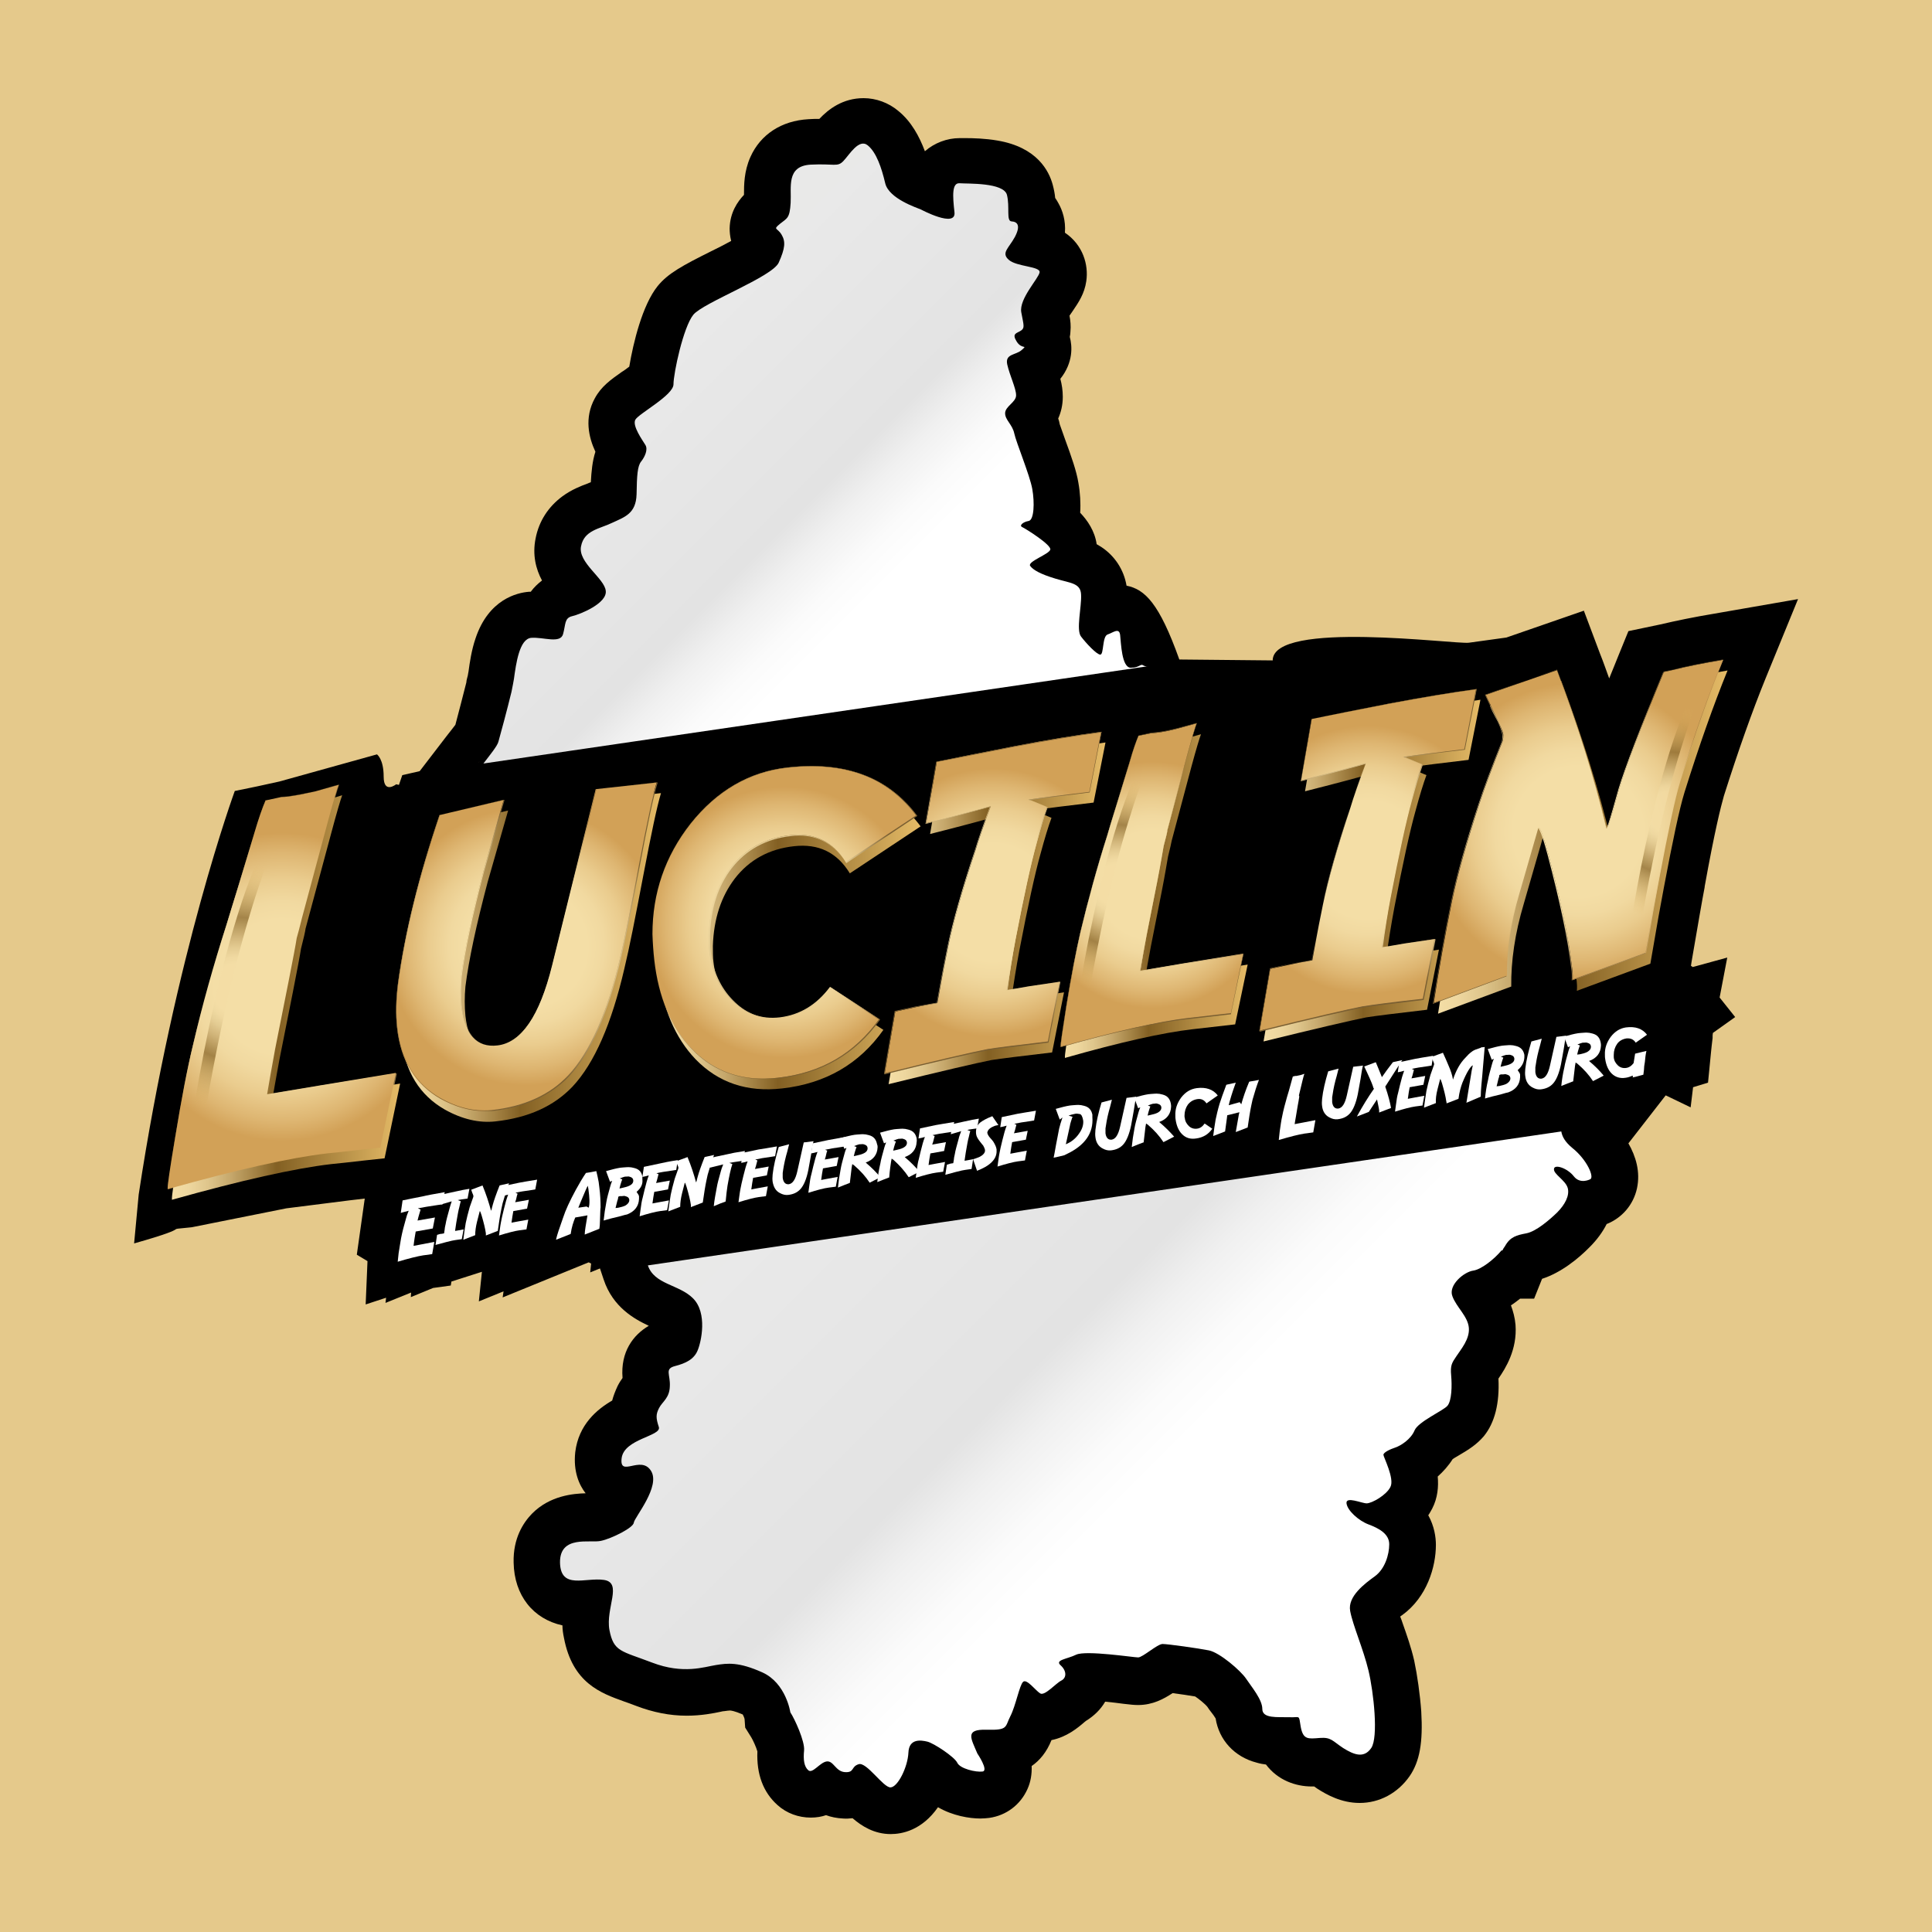 <svg xmlns="http://www.w3.org/2000/svg" id="Layer_1" viewBox="0 0 1024 1024" width="1024" height="1024"><style id="style3">.st0{opacity:.7;fill:url(#SVGID_1_)}.st1{fill:#fff}.st2{fill:#e5c185}.st3{opacity:.7;fill:url(#SVGID_2_)}.st4{fill:url(#SVGID_3_)}.st5{fill:url(#SVGID_4_)}.st6{fill:url(#SVGID_5_)}.st7{fill:url(#SVGID_6_)}.st8{fill:url(#SVGID_7_)}.st9{fill:url(#SVGID_8_)}.st10{fill:url(#SVGID_9_)}.st11{fill:url(#SVGID_10_)}.st12{fill:url(#SVGID_11_)}.st13{fill:url(#SVGID_12_)}.st14{fill:url(#SVGID_13_)}.st15{fill:url(#SVGID_14_)}.st16{fill:url(#SVGID_15_)}.st17{fill:url(#SVGID_16_)}.st18{fill:url(#SVGID_17_)}.st19{fill:url(#SVGID_18_)}.st20{fill:url(#SVGID_19_)}.st21{fill:url(#SVGID_20_)}.st22{fill:url(#SVGID_21_)}.st23{fill:url(#SVGID_22_)}.st24{fill:url(#SVGID_23_)}.st25{fill:url(#SVGID_24_)}.st26{fill:url(#SVGID_25_)}.st27{opacity:.7;fill:url(#SVGID_26_)}.st28,.st29{opacity:.7;fill:url(#SVGID_27_)}.st29{fill:url(#SVGID_28_)}</style><radialGradient id="SVGID_1_" cx="529.087" cy="370.59" r="34.235" gradientUnits="userSpaceOnUse"><stop offset=".194" id="stop6" stop-color="#f4dea6"/><stop offset=".252" id="stop8" stop-color="#eed79f"/><stop offset=".324" id="stop10" stop-color="#dec58b"/><stop offset=".403" id="stop12" stop-color="#c6a86c"/><stop offset=".488" id="stop14" stop-color="#a58446"/><stop offset=".57" id="stop16" stop-color="#836023"/><stop offset="1" id="stop18" stop-color="#e5bb67" stop-opacity="0"/></radialGradient><path id="rect3885" fill="#e5c98b" stroke-width=".354" stroke-linejoin="round" stroke-miterlimit="1.41" d="M0 0h1024v1024H0z"/><radialGradient id="SVGID_2_" cx="529.087" cy="370.59" r="34.235" gradientUnits="userSpaceOnUse"><stop offset=".194" id="stop35" stop-color="#f4dea6"/><stop offset=".252" id="stop37" stop-color="#eed79f"/><stop offset=".324" id="stop39" stop-color="#dec58b"/><stop offset=".403" id="stop41" stop-color="#c6a86c"/><stop offset=".488" id="stop43" stop-color="#a58446"/><stop offset=".57" id="stop45" stop-color="#836023"/><stop offset="1" id="stop47" stop-color="#e5bb67" stop-opacity="0"/></radialGradient><linearGradient id="SVGID_5_" gradientUnits="userSpaceOnUse" x1="112.075" y1="418.177" x2="197.495" y2="418.177"><stop offset="0" id="stop162" stop-color="#f4dea6"/><stop offset=".071" id="stop164" stop-color="#eed79f"/><stop offset=".159" id="stop166" stop-color="#dec58b"/><stop offset=".256" id="stop168" stop-color="#c6a86c"/><stop offset=".359" id="stop170" stop-color="#a58446"/><stop offset=".459" id="stop172" stop-color="#836023"/><stop offset="1" id="stop174" stop-color="#e5bb67"/></linearGradient><linearGradient id="SVGID_6_" gradientUnits="userSpaceOnUse" x1="196.035" y1="410.234" x2="282.655" y2="410.234"><stop offset="0" id="stop179" stop-color="#f4dea6"/><stop offset=".071" id="stop181" stop-color="#eed79f"/><stop offset=".159" id="stop183" stop-color="#dec58b"/><stop offset=".256" id="stop185" stop-color="#c6a86c"/><stop offset=".359" id="stop187" stop-color="#a58446"/><stop offset=".459" id="stop189" stop-color="#836023"/><stop offset="1" id="stop191" stop-color="#e5bb67"/></linearGradient><linearGradient id="SVGID_7_" gradientUnits="userSpaceOnUse" x1="272.098" y1="403.728" x2="343.119" y2="403.728"><stop offset="0" id="stop196" stop-color="#f4dea6"/><stop offset=".071" id="stop198" stop-color="#eed79f"/><stop offset=".159" id="stop200" stop-color="#dec58b"/><stop offset=".256" id="stop202" stop-color="#c6a86c"/><stop offset=".359" id="stop204" stop-color="#a58446"/><stop offset=".459" id="stop206" stop-color="#836023"/><stop offset="1" id="stop208" stop-color="#e5bb67"/></linearGradient><linearGradient id="SVGID_8_" gradientUnits="userSpaceOnUse" x1="329.872" y1="397.945" x2="389.764" y2="397.945"><stop offset="0" id="stop213" stop-color="#f4dea6"/><stop offset=".071" id="stop215" stop-color="#eed79f"/><stop offset=".159" id="stop217" stop-color="#dec58b"/><stop offset=".256" id="stop219" stop-color="#c6a86c"/><stop offset=".359" id="stop221" stop-color="#a58446"/><stop offset=".459" id="stop223" stop-color="#836023"/><stop offset="1" id="stop225" stop-color="#e5bb67"/></linearGradient><linearGradient id="SVGID_9_" gradientUnits="userSpaceOnUse" x1="395.027" y1="389.735" x2="466.047" y2="389.735"><stop offset="0" id="stop230" stop-color="#f4dea6"/><stop offset=".071" id="stop232" stop-color="#eed79f"/><stop offset=".159" id="stop234" stop-color="#dec58b"/><stop offset=".256" id="stop236" stop-color="#c6a86c"/><stop offset=".359" id="stop238" stop-color="#a58446"/><stop offset=".459" id="stop240" stop-color="#836023"/><stop offset="1" id="stop242" stop-color="#e5bb67"/></linearGradient><linearGradient id="SVGID_10_" gradientUnits="userSpaceOnUse" x1="451.978" y1="380.522" x2="546.984" y2="380.522"><stop offset="0" id="stop247" stop-color="#f4dea6"/><stop offset=".071" id="stop249" stop-color="#eed79f"/><stop offset=".159" id="stop251" stop-color="#dec58b"/><stop offset=".256" id="stop253" stop-color="#c6a86c"/><stop offset=".359" id="stop255" stop-color="#a58446"/><stop offset=".459" id="stop257" stop-color="#836023"/><stop offset="1" id="stop259" stop-color="#e5bb67"/></linearGradient><radialGradient id="SVGID_11_" cx="153.431" cy="414.602" r="48.595" gradientUnits="userSpaceOnUse"><stop offset=".41" id="stop264" stop-color="#f4dea6"/><stop offset=".522" id="stop266" stop-color="#f1d9a0"/><stop offset=".661" id="stop268" stop-color="#eacc8e"/><stop offset=".815" id="stop270" stop-color="#deb672"/><stop offset=".937" id="stop272" stop-color="#d2a157"/></radialGradient><radialGradient id="SVGID_12_" cx="237.994" cy="406.661" r="47.44" gradientUnits="userSpaceOnUse"><stop offset=".41" id="stop277" stop-color="#f4dea6"/><stop offset=".522" id="stop279" stop-color="#f1d9a0"/><stop offset=".661" id="stop281" stop-color="#eacc8e"/><stop offset=".815" id="stop283" stop-color="#deb672"/><stop offset=".937" id="stop285" stop-color="#d2a157"/></radialGradient><radialGradient id="SVGID_13_" cx="306.253" cy="400.153" r="46.871" gradientUnits="userSpaceOnUse"><stop offset=".41" id="stop290" stop-color="#f4dea6"/><stop offset=".522" id="stop292" stop-color="#f1d9a0"/><stop offset=".661" id="stop294" stop-color="#eacc8e"/><stop offset=".815" id="stop296" stop-color="#deb672"/><stop offset=".937" id="stop298" stop-color="#d2a157"/></radialGradient><radialGradient id="SVGID_14_" cx="358.464" cy="394.373" r="43.109" gradientUnits="userSpaceOnUse"><stop offset=".41" id="stop303" stop-color="#f4dea6"/><stop offset=".522" id="stop305" stop-color="#f1d9a0"/><stop offset=".661" id="stop307" stop-color="#eacc8e"/><stop offset=".815" id="stop309" stop-color="#deb672"/><stop offset=".937" id="stop311" stop-color="#d2a157"/></radialGradient><radialGradient id="SVGID_15_" cx="429.185" cy="386.16" r="46.87" gradientUnits="userSpaceOnUse"><stop offset=".41" id="stop316" stop-color="#f4dea6"/><stop offset=".522" id="stop318" stop-color="#f1d9a0"/><stop offset=".661" id="stop320" stop-color="#eacc8e"/><stop offset=".815" id="stop322" stop-color="#deb672"/><stop offset=".937" id="stop324" stop-color="#d2a157"/></radialGradient><radialGradient id="SVGID_16_" cx="498.129" cy="376.949" r="52.088" gradientUnits="userSpaceOnUse"><stop offset=".41" id="stop329" stop-color="#f4dea6"/><stop offset=".522" id="stop331" stop-color="#f1d9a0"/><stop offset=".661" id="stop333" stop-color="#eacc8e"/><stop offset=".815" id="stop335" stop-color="#deb672"/><stop offset=".937" id="stop337" stop-color="#d2a157"/></radialGradient><radialGradient id="SVGID_17_" cx="73.32" cy="427.787" r="53.954" gradientUnits="userSpaceOnUse"><stop offset=".41" id="stop342" stop-color="#f4dea6"/><stop offset=".482" id="stop344" stop-color="#f0d9a1"/><stop offset=".571" id="stop346" stop-color="#e3cb93"/><stop offset=".67" id="stop348" stop-color="#cfb57e"/><stop offset=".775" id="stop350" stop-color="#b19662"/><stop offset=".885" id="stop352" stop-color="#8d7142"/><stop offset=".937" id="stop354" stop-color="#7a5f32"/></radialGradient><radialGradient id="SVGID_18_" cx="153.447" cy="414.596" r="48.68" gradientUnits="userSpaceOnUse"><stop offset=".41" id="stop359" stop-color="#f4dea6"/><stop offset=".482" id="stop361" stop-color="#f0d9a1"/><stop offset=".571" id="stop363" stop-color="#e3cb93"/><stop offset=".67" id="stop365" stop-color="#cfb57e"/><stop offset=".775" id="stop367" stop-color="#b19662"/><stop offset=".885" id="stop369" stop-color="#8d7142"/><stop offset=".937" id="stop371" stop-color="#7a5f32"/></radialGradient><radialGradient id="SVGID_19_" cx="238.01" cy="406.661" r="47.522" gradientUnits="userSpaceOnUse"><stop offset=".41" id="stop376" stop-color="#f4dea6"/><stop offset=".482" id="stop378" stop-color="#f0d9a1"/><stop offset=".571" id="stop380" stop-color="#e3cb93"/><stop offset=".67" id="stop382" stop-color="#cfb57e"/><stop offset=".775" id="stop384" stop-color="#b19662"/><stop offset=".885" id="stop386" stop-color="#8d7142"/><stop offset=".937" id="stop388" stop-color="#7a5f32"/></radialGradient><radialGradient id="SVGID_20_" cx="306.252" cy="400.159" r="46.964" gradientUnits="userSpaceOnUse"><stop offset=".41" id="stop393" stop-color="#f4dea6"/><stop offset=".482" id="stop395" stop-color="#f0d9a1"/><stop offset=".571" id="stop397" stop-color="#e3cb93"/><stop offset=".67" id="stop399" stop-color="#cfb57e"/><stop offset=".775" id="stop401" stop-color="#b19662"/><stop offset=".885" id="stop403" stop-color="#8d7142"/><stop offset=".937" id="stop405" stop-color="#7a5f32"/></radialGradient><radialGradient id="SVGID_21_" cx="358.475" cy="394.365" r="43.204" gradientUnits="userSpaceOnUse"><stop offset=".41" id="stop410" stop-color="#f4dea6"/><stop offset=".482" id="stop412" stop-color="#f0d9a1"/><stop offset=".571" id="stop414" stop-color="#e3cb93"/><stop offset=".67" id="stop416" stop-color="#cfb57e"/><stop offset=".775" id="stop418" stop-color="#b19662"/><stop offset=".885" id="stop420" stop-color="#8d7142"/><stop offset=".937" id="stop422" stop-color="#7a5f32"/></radialGradient><radialGradient id="SVGID_22_" cx="429.185" cy="386.166" r="46.962" gradientUnits="userSpaceOnUse"><stop offset=".41" id="stop427" stop-color="#f4dea6"/><stop offset=".482" id="stop429" stop-color="#f0d9a1"/><stop offset=".571" id="stop431" stop-color="#e3cb93"/><stop offset=".67" id="stop433" stop-color="#cfb57e"/><stop offset=".775" id="stop435" stop-color="#b19662"/><stop offset=".885" id="stop437" stop-color="#8d7142"/><stop offset=".937" id="stop439" stop-color="#7a5f32"/></radialGradient><radialGradient id="SVGID_23_" cx="498.143" cy="376.958" r="52.196" gradientUnits="userSpaceOnUse"><stop offset=".41" id="stop444" stop-color="#f4dea6"/><stop offset=".482" id="stop446" stop-color="#f0d9a1"/><stop offset=".571" id="stop448" stop-color="#e3cb93"/><stop offset=".67" id="stop450" stop-color="#cfb57e"/><stop offset=".775" id="stop452" stop-color="#b19662"/><stop offset=".885" id="stop454" stop-color="#8d7142"/><stop offset=".937" id="stop456" stop-color="#7a5f32"/></radialGradient><g id="g3887" transform="translate(30.98 -168.703) scale(1.617)"><path id="path20" d="M515.2 417s8.6-65.5 25.5-92.3c.9-.5 2.4-.5 2.4-.5s-13.9 24-24.3 91.3c-3.6 0-3.6 1.5-3.6 1.5z" class="st0" opacity=".7" fill="url(#SVGID_1_)"/><g id="g22"><path id="path24" d="M355.7 322.5c-1.1-.8-1.2.7-4.2.7s-3.2-8.1-3.5-10.7c-.3-2.6-2.3-.8-4.1-.2-1.8.6-1.2 6.6-2.4 6.6s-4.7-3.8-6.3-5.9c-1.7-2.1.2-9.8 0-13.7-.1-3.9-3.5-3.8-8.4-5.3-5-1.5-7.4-2.9-8.3-4.2-.9-1.4 6.2-3.8 6.6-5.3.5-1.5-8.1-6.9-9.2-7.4-1.1-.5.3-1.7 2.1-2 1.8-.3 2-6 1.2-10.5s-5.3-15.3-5.9-18.2c-.6-2.9-3-4.4-3-6.6 0-2.3 3.6-3.6 3.6-5.9 0-2.3-2.1-6.5-2.9-10.1-.8-3.6 2.9-3 4.8-4.8 2-1.8 0 0-1.7-2.7s0-2.7 1.4-3.6c1.3-.9.9-1.7.1-6-.8-4.4 5.7-11.1 6-13.1.3-2-7.5-1.8-10.1-4.1-2.6-2.3 0-3.8 2-7.5 2-3.8.8-5-1.1-5.1-1.8-.1-.5-4.7-1.5-8.7-1.1-4.1-12.9-3.6-15.5-3.8-2.6-.2-2.3 4.2-1.7 9.5.6 5.3-11-.9-11-.9-1.1-.5-10.5-3.5-11.7-8.6-1.2-5.1-2.9-10.1-5.7-12.4-2.9-2.4-6 3-8 5.1-2 2.1-2.9.8-10.8 1.2-8 .5-6.2 7.4-6.5 12.5-.3 5.1-1.1 5-3.5 6.9-2.4 2-.9 1.2.5 3.5s1.2 4.5-.9 9.2c-2.1 4.7-24.7 13.1-28 17.1-3.3 4.1-6.5 19.2-6.5 22.8 0 3.6-11.4 9.6-12.5 11.6-1.1 2 2.4 6.8 3.3 8.3.9 1.5-.2 3.9-1.4 5.4-1.2 1.5-1.4 4.5-1.5 10.8-.2 6.3-3.9 7.4-8 9.3-4.1 2-9.2 2.4-10.2 7.7-1.1 5.3 7.7 10.5 8.1 14.6.5 4.1-8.4 7.7-11 8.3-2.6.6-2.1 2.7-3 5.9-.9 3.2-6.5.9-10.4 1.2-3.9.3-5 8.4-5.7 13.5-.2 1.1-.4 2.3-.8 4.2-1.3 5.4-3.7 14.3-4.3 16.4-.4 1.4-2.6 4.1-4.9 7.1l217.9-31.9c-.1.1-1 .1-1.5-.2z" class="st1" fill="#fff"/><path id="path26" d="M496.2 480.6c-2.4-2-3.3-3.7-3.6-5.4l-299.4 43.9c2.1 6.3 10.2 6.2 14.8 10.8 4.8 4.8 2.7 14.3 1.5 17.1-1.2 2.9-3.9 4.2-7.4 5.1-3.5.9-1.5 2.7-1.7 6.6-.1 3.9-2.4 5-3.5 7.1-1.1 2.1-1.1 3.3-.1 6.3.9 3-11.4 3.8-12.2 10.2-.8 6.5 6.3-1.1 9.6 4.1 3.3 5.1-5.4 15.3-5.6 17-.1 1.7-7.4 5.3-10.8 6-3.5.8-13.5-2-13.4 7.1.2 9 8.3 4.8 14.4 5.7 6.2.9.5 9.2 1.8 16.4 1.4 7.2 3.8 6.8 14 10.7 10.2 3.9 17.1 1.4 20.9.8 3.8-.6 7.4-1.1 15.2 2.4 7.8 3.5 9.2 13.1 9.2 13.1 1.4 2.1 4.8 9.5 4.5 12.5-.3 3 0 5.3 1.4 6.5 1.4 1.2 3.8-2.6 6-2.9 2.3-.3 2.9 3.3 6 3.5 3.2.2 1.9-1.8 4.5-2.6s8 7.6 10.4 7.6c2.4 0 5.7-6.7 5.9-11.4.2-4.7 4.1-4.1 6.2-3.6 2.1.5 8.9 5 9.8 6.9.9 2 6.2 3.2 8.3 2.9 2.1-.3-1.7-5.9-1.7-5.9-2.1-5-4.2-8 3-7.8 7.2.2 6-.9 7.8-4.4 1.8-3.5 3-10.2 4.2-11.3 1.2-1.1 4.1 2.9 5.6 3.8 1.5.9 5.1-3.3 6.9-4.2 1.8-.9 1.8-3.2-.2-5-2-1.8 2-2 5.1-3.5 3.2-1.5 18.8.9 20.3.9s6.3-4.4 8-4.4c1.7 0 11.7 1.4 15.2 2.1 3.5.7 10.4 6.6 12.2 9.3 1.8 2.7 5.3 6.8 5.3 9.9 0 3.2 5 2.6 8.7 2.7 3.8.2 3.2-1.1 3.9 3.2.8 4.2 2.4 3.9 6.2 3.6 3.8-.3 4.2 1 7.7 3.3 3.5 2.2 6.8 3.5 9.2 0 2.4-3.5.8-18.3-.9-25.4-1.7-7.1-5.1-14.7-6-19.5-.9-4.8 4.8-9 8.1-11.4 3.3-2.4 4.7-7.1 4.7-10.5 0-3.5-3.6-5.3-6.8-6.5-3.2-1.2-6.9-4.5-7.2-6.9-.3-2.4 5 0 6.6 0 1.7 0 6.5-2.7 7.8-5.4 1.4-2.7-2.3-9.8-2.3-10.5 0-.8 2.1-1.8 3.9-2.4 1.8-.6 5.1-2.7 6.3-5.6 1.2-2.9 9.5-6.5 10.8-8.1 1.4-1.7 1.5-6.6 1.2-9.9-.3-3.3.2-4.1 1.7-6.3 1.5-2.3 4.4-5.6 4.1-9.3-.3-3.8-4.1-6.8-5.4-10.4-1.4-3.6 3.8-8 6.9-8.4 2.6-.4 6.8-3.7 9.2-6.6h.3c.4-.9.7-1.1.9-1.5 1.7-3 3.8-3.5 6.9-4.1 3.2-.6 7.5-4.3 10.1-6.8 2.6-2.6 4.2-5.6 3.5-8.1-.8-2.6-4.7-4.5-4.5-6.2.1-1.7 4.4-.3 6.5 2.4 2.1 2.7 5.3 1 5.3 1 1.6-.5-.9-6.4-5.8-10.3z" class="st1" fill="#fff"/></g><g id="g28"><path id="path30" d="M137.7 354.3c.1-.1.2-.2.3-.4m197.4-54c-.1.3-.2.5-.3.8-.6-.2-1.2-.4-1.8-.7-2.8-1.3-4.9.3-6.9 1.8-1.2.9-2.2 1.6-3.9 1.5-.8-.1-2 .6-2.6 1.2-1.2 1.3-2.5.8-3.6.3-.9-.4-1.6-1.4-2.3-2.1-.1-.1.2-.5.3-.8.8-2-1.1-4.8-3.3-4.8-1.3 0-2.6.3-3.9.2-.8-.1-1.8-.3-1.8-1.6 0-1-.1-2.1-1.4-2.3-.4 1.8-1 3.4-1.1 5.1-.1 1.5 1.3 1.8 3 1.9-.5 1.6-1 3.1-1.4 4.5 0 0-2.9 17.1 2 25.5l.7-.1s-2.7-4.6-2.9-14.4c0-1-.3-6.4 2.1-15.5l.1-.5s-3.4-.3-3.3-1.4c.2-1.1 1-4.6 1-4.6s.8.1.8 1.2c0 1.1.1 2.5 2.2 2.5 2 0 4.4-.5 5.3.4.9.9 1.8 2.1 1.4 3.7-.2.6-.6.9.2 1.7.9.9 2.6 2.8 5.1 1.9.7-.3 1.7-1.8 3.7-1.8.9 0 1.7-.2 2.6-.7.9-.6 3.8-2.9 5.6-2.9.5 0 2.7.5 4.3 1.3l.1-1.3zM175.9 293l7.5-.7h.4c1.1.1 2.6-.8 3.1 1.3 1.1-.6 2.1-1.1 3.1-1.6l.2.1c.1.7.3 1.4.4 2.1.7-.3 1.5-.5 2.2-.8.8-.4 1.3-1.4 2.5-.9.2.1 1.5-1.2 1.5-1.9.1-1.3-.3-2.7-.6-4-.1-.5-.2-1-.3-1.4.1-.1.3-.2.4-.3 1.6 1.2 3.3 2.3 4.9 3.5.7.5 1.2 1.2 2 1.7.9.5 1.8 1.7 3 .4.1-.1.3-.1.5-.1 1.2-.1 2.4-.3 3.6-.4.9-.1 1.8-.1 2.9-.2.4-.6 1.1-1.5 1.7-2.4.3-.6.4-1.4.6-2 .1-.4.4-.8.6-1.1.1-.2.4-.2.6-.3 2-1 4-2.1 3.5-4.8.8 0 1.4.2 2 0 .6-.2 1.3-.6 1.6-1.2.4-.7.5-1.6-.6-2.2-1.2-.7-1.2-2.1-.2-3.1.3-.3.5-.7.7-1 .6-1.1 1.6-1.4 2.7-1.1 1 .3 1.6 0 2.1-.9 1.2-2.4 3.5-3.4 5.6-4.8.2-.2.8-.1 1.1 0 2 .8 2.9.5 4.4-1.2 1.5-1.8 2.3-2.1 4.9-1.9-.7 1.2-1.3 2.3-2 3.5 1 .8 1.4 2 3 2.3.8.1 1.7 1.4 1.2 2.8-.2.5-.1 1.1-.2 1.6.6 0 1.3 0 1.9-.2.5-.1.8-.4 1.2-.6.6.8 1.1 1.5 1.6 2.1-.4.8-.8 1.6-1.3 2.8.8-.1 1.1-.1 1.2-.2 1.3-1.5 2.8-.6 4.2-.2 1.3.4 2.6.7 4 1 .3.1.6 0 .7.2.9 1.2 1.7 2.4 2.5 3.4-.3.8-.6 1.4-.9 2.1 1.2.3 2.3.6 3.5.9.9.8 1.8 1.7 2.8 2.5.1.1.4.1.6 0 2.4-.6 5.2.2 6.9-2.2.5-.7 1.1-1.3 2-2.4.3 1.8.6 3.1.9 4.5.3 1.7.5 1.8 2 .8 1.8-1.2 3.6-2.3 5.5-3.5.2.4.4.7.3.9-.6 1.9-.9 4-2.8 5.1-1.1.7-1.6 1.2-1.3 2.7.5 2.3.3 2.2-2 2.7-.8.2-1.5 1.2-2.2 1.4-1.1.1-2.1.1-3.1.2-.6 3.7-3.4 5.8-5.1 8.6.3.4.7.9 1.2 1.5-.5.3-.9.6-1.4.9-1.3 1-1.2 2.1.1 3.1.6.4 1 .9 1.6 1.5 2.2-1.6 4 .8 6.2.8.1.1.2.3.3.4-.9 1-1.8 1.9-2.9 3.1.7 1 1.6 2.2 2.5 3.6l-1.4 1.4c1.7 1.5.7 2.6-.4 3.9-1.3 1.6-.5 4.6 1.4 5.9-.2 1.3-.4 2.7.6 3 .3.5.4.7.7 1.2l.7-.1-.9-1.6s-1 .2-.5-2.3l.4-.4s-2.1-1.3-2.1-4.1c0-.5 1-1.9 1.6-2.5l.6-.6s3.8.6 5.7-1.3c0-.4-.8-1.5-.8-1.8 0-.4 2.6-1.6 2.6-1.6s1.8-1.1 2.3.4c0 .7.5.4.5 1.4 0 1 .7 1.6-.6 2.9 0 .8.6 2.1.6 4 0 1.5-.5 4.5 1.8 5.9l2.4-.4c-.1 0-.2-.1-.3-.1-.9-.3-2.5-.4-2.7-1-.5-1.5-.5-3.3-.6-4.9-.1-.9 0-1.8-.3-2.5s-.4-1 .2-1.6c.4-.4.6-1.2.5-1.7-.1-.8-1.2-1.4-.3-2.3-.7-.4-1.4-1.3-2-1.2-1.5.3-3 1-4.5 1.7-.7.3-.9.8-.3 1.5.2.2.2.8.1 1.1-.2.3-.6.6-1 .6-1.1.1-2.1 0-3.4 0-.1-.2-.3-.8-.5-1.4 1.4-1.7 1.4-1.7-.2-3.2-1.1-1-1.1-1.7 0-2.8.5-.5 1.1-1.1 1.3-1.8.1-.5-.2-1.5-.6-1.6-1.3-.5-2.7-.8-4.1-1.2-.2-.1-.4-.2-.6-.1-1.8.5-2.5 0-1.7-2-.7.2-1.1.3-1.5.5-.1-.1-.2-.2-.3-.4.9-.7 1.8-1.4 2.9-2.2-.4-.5-.8-1-1.4-1.7.6-.7 1.3-1.4 1.8-2.2 1-1.4 2-2.8 2.7-4.3.4-1 .6-1.4 1.8-1 .5.2 1.6-.1 1.9-.6.6-.9 1.2-1.2 2.2-1.3 2.1-.4 2.3-.7 2-2.7-.2-1.3-.2-2.2 1.3-2.9 2.4-1.1 3.3-5.7 1.9-7.7-2.2 1.4-4.5 2.9-6.7 4.3-1.2-1.9.2-4.8-2.2-5.6-1.7 1.4-3 2.7-4.5 3.8-.5.4-1.4.1-2.2.1-.8.1-1.6.2-2.5.3-1-2.2-2.9-3.1-5.5-2.7 2-2.1 1.7-1.7-.2-3.4-.5-.5-1.1-1.1-1.2-1.7-.2-.9-.6-1.2-1.4-1.1-4.1.3-7.5-1.9-9.1-5.6-.1-.1-.2-.2-.3-.4-.8.5-1.7 1-2.2 1.3-.4-1.3-.7-2.5-1.2-3.5-.2-.4-.8-.8-1.3-1-1.4-.5-1.8-1.2-1.2-2.5.2-.4.5-.7.6-1.1.7-1.6.2-2-1.5-2-1.9 0-3.2 1-4.4 2.3-.3.3-.7.6-1 1 0-.2-.1-.3-.1-.5-.5 0-1.1-.1-1.6 0-1.4.4-2.7.8-4.1 1.5-1.8.9-2.8 2.3-4 3.6-1 1.1-.9 1.2-2.6.8 0-.8.2-1.6 0-2.3-.2-.6-.8-1-1.2-1.5-.5.5-1.2.8-1.4 1.4-.2.7-.4 1.7 0 2.3.8 1.4-.1 2.1-.9 2.9-.3.3-.7.6-.8.9-.3.9 1 3.3 1.9 3.7 0 1.8-.2 1.8-1.7 1-1.1-.6-1.8.2-1.8 1.1.1 2.8-1.8 3.8-3.8 4.7-.8.4-1.3.8-1.1 1.9.3 1.4-1.4 3.1-2.8 3.2-.5 0-.9.2-1.5.4-.3-.8-.4-1.6-.8-2.3-.1-.3-.7-.4-1.1-.6 0 .4-.2.8-.1 1.1 0 .4.3.7.4 1 .4 1.1.1 1.5-1.1 1.4-.9-.1-1.9-.6-2.7.4-.1.1-.9-.3-1.3-.6-2.1-1.5-4.1-3.1-6.2-4.5-.5-.3-1.4-.1-2-.1 0 .7-.1 1.4 0 2.1.2 1.1.5 2.2.7 3.4 0 .3-.1.8-.4 1-1.3.7-2.7 1.3-4.1 1.9-.1-.4-.1-.9-.3-1-.6-.4-1.6-1-1.8-.9-1.9 1.9-4 0-6 .3 0 0-4.4.7-7.8 1.1l-.7-.1z" class="st2" fill="#e5c185"/></g><path id="path32" d="M344.8 496.8c-.2 1.7-.3 3.4-.6 5.1-.1.6-.9 1.2-1.6 1.6-.8.5-1.4.9-.6 2 1.3 1.8.4 3.2-1.9 3.6-1.3.3-3 .7-3.7 1.7-.7 1-1.7 1.4-2.4 2.2-2.3 2.2-5.2 1.6-7.8 1.7-.9 0-1.8-1.1-3-1-.7.1-1.3.1-1.7.2-.2-1.1-.8-2.2-.4-2.9 1-2-.1-2-1.6-2.2-1-.2-1.8-1.1-2.8-1.8-.9.9-1.8 1.4-3.1.4-.6-.4-1.9.4-3 .6-2.4.4-4.4 1.5-6.3 3-1.1.8-2.2 1.8-3.7 1.3-.1-.2-.2-.3-.2-.3 1.6-2.8-.2-5.6.1-8.4 0-.3 0 0-.1-.2l-1 .1c.4 2.2.9 3.7.8 5.4-.1 1.8-.7 3.5-1.2 5.3-.4 1.5-1 2.9-2.4 4-1.5 1.2-1 2.8.8 3 2.3.2 3.2 2.2 5 3.1-.5.4-.8.7-1.1 1 1.2 1.9 2.4 3.7 3.6 5.4.9 1.3 1.5 2.6.2 4-.7.8-1.1 1.7-1.5 2.6-.2.4 0 1 .1 1.5.1.6.4 1.1.6 1.7h-8.6c-.9-2.4-1.5-4.6-2.5-6.5-.5-.9-1.8-1.5-2.8-1.8-.3-.1-1.2.7-1.6 1.3-.3.5-.3 1.3-.4 2 .4-.7.9-1.3 1.2-2 .5-.9.9-1 1.8-.4 1.7 1.3 3.2 5.3 2.7 7.8 3.8.9 7.6.8 11.4.6 0-.5 0-.6-.1-.8-1.5-2.1-.8-4 .6-5.7 1.4-1.7.8-3.1-.1-4.5-1-1.6-2-3.1-3.1-4.8.5-.4 1-.7 1.7-1.3-2.7-.9-3.9-3.8-6.8-4.1-.9-.1-1.3-.9-.5-1.5 1.8-1.2 2.2-3 2.8-4.8.1-.4.6-.7 1-.9 1.2-.5 2.6-.7 3.7-1.5 2.3-1.6 4.7-3 7.7-3.1.3 0 .6-.2 1-.4.5.9 1 1.3 2.1.6 1.7-1.1 3.2.6 4.7.7.2 1.6.2 3 .5 4.4.1.3.8.8 1.2.8 1.7-.2 3.3.1 4.8.9.4.2 1.1 0 1.6 0 1.5-.2 3-.3 4.5-.5.6-.1 1.2-.4 1.6-.9 1.1-1.3 2.4-1.6 4-1.7 1.1-.1 2.2-.4 3.3-.6.2.8.4 1.4.6 2.1 2.3-.6 4.4-.9 6.6.4.5.3 1.8-.6 2.5-1.2.2-.2-.1-1.1-.2-1.6 0-.2-.1-.4-.3-.9h2.3c1-.1 2.1 0 3-.3 1.4-.4 2.3.1 2.4 1.5.1 1.3.9 1.5 1.9 1.3 1.3-.4 2.4-.4 3 1.1 1.7-1.5 3.5-1.6 5.4-.4.5.3 1.3.4 1.8.2 2.8-1.4 5.9-.5 8.8-1.4 1.7-.5 4.2 2.1 4.4 4.1.1.9.3 1.8.4 2.8.5-.2 1.1-.4 1.2-.4 1.2 2 2.1.4 3.5-.7 0 2 .4 3.8-.1 5.2-.5 1.2.2 1.9.3 2.8.2 1.3 1 1.7 2.3 1.3.2-.1.6.2.9.3.1 2.6.1 2.6-2.3 3.6.2 1.5.3 3.1.8 4.4.3.8 1.3 1.5 2.2 2 .7.4 1 .6 1 1.5.1 1.8.3 3.6.7 5.4.2.7.8 1.3 1.3 1.9.5.5 1 .9 1.8 1.6.2 0 .6-.1 1.1-.3 1.1-.4 1.8-.2 2.3 1 .2.5.7.9 1.1 1.3 1.5 1.5 1.4 3.1-.2 4.4-.5.5-1.1.9-1.5 1.5l-12 14.1c-.6.7-1 1.5-1.4 2.3-.2.4 0 .9.1 1.4.4 0 .9 0 1.3-.2 1.5-.7 2.9-1.4 4.6-.4.4.2.7.6 1 .9.4.4.6 1 1 1.2 2.6.6 3 3.1 3.9 5 .6 1.3 1 2.7 1.3 4 .1.5-.1 1.1-.1 2.1-3.4-3.4-7.1-2.9-10.9-1.9-.5.1-.9.3-1.4.4-2.1.2-3.8.5-4.2 3.1-.1.8-1 2-2.6 1.5-.5-.2-1.5.5-1.9 1-1.4 2-1.4 2.9-.7 5.3-1.7 1.7-3.9 1.7-6.2 1.5-.2 0-.6-.2-.7-.4-1.1-1.9-2.9-1.3-4.5-1.2-.2 0-.7 1-.6 1.2.7 1.3.9 2.4.5 4.1-.4 1.6-1.4 3.8.3 5.5.1.1-.1.7-.2 1-.4-.1-.8-.1-1.1-.3-.6-.6-1.2-1.9-1.7-1.9-1.2.1-2.4.8-3.9 1.4.7 1.3 1.3 2.5 2 3.6 1.1 2.2 2.6 4.2 2.9 6.8.2 1.6-.8 2.1-1.9 2.5-.8.3-1.3 0-1.2-1.1 0-.4-.3-1.3-.5-1.3-.7-.1-1.5 0-2 .4-.4.3-.6 1.2-.5 1.8.1 2.2-.7 3.6-2.8 3.6-1.8 0-2.6 1.1-3.3 2.2-1.1 1.7-2.2 2.8-4.6 2.3-1.2-.3-2.4.2-3.5-.9-.3-.3-1.8.6-2.8 1.1-.4.2-.6.6-1 .7-2.5 1-3 1.8-2.9 4.5v1.2c-2.3 0-4.4-.1-5.9-1.9-.3-.3-.3-1.1-.1-1.5.2-.3.8-.5 1.3-.5.9 0 1.9 1 2.4-.6.5-1.5.1-2.5-1.5-2.9-.2-.1-.3-.2-.6-.4 1.4-3.1 5.1-3.2 6.9-5.5-.4-1.8-1-3.8-1.4-5.8-.1-.4-.1-1 .1-1.3 1-1.7.5-2.9-1.5-3.4-.9-.2-1.7-.2-2.1-1.6-.2-.9-2.4-1.2-3.2-2.4 0 0-.7.3-.9.5-.6 1.1-1.4 1-2.5.8-3-.7-6-1.2-9-1.9-.9-.2-1.7-.7-2.6-1.1-1-.5-2-1-3.1-1.4-1.5-.5-3-.9-4.6-1.3-1.1-.2-1.2-.8-1-1.8.1-.6 0-1.7-.3-1.8-.6-.2-1.4.1-2.1.2l-1.5.3c.2-.5.4-1 .7-1.4 1.3-1.4 1.2-2.3-.6-2.6-2.3-.4-2.6-2.2-3.1-3.8-.5-1.6-.6-1.8-2.2-1.1-1 .4-1.9 1.4-3.3.7-1.8-.9-2.6-2.3-1.8-4.2.4-1 .2-1.6-.5-2.3-.3-.3-.6-.7-.7-1-.6-1.9-1.1-2.1-2.9-1.6-.8 0-1.6 0-2.4.2-3.8 1.1-7.5 2.2-11.2 3.4-1.1-1.8-1.4-1.9-4.4-.9-.5.2-.7 1.4-.8 2.2-.6.6-1.3.7-1.7-.4-.5-1.3-1.2-1.2-2.3-.6-1.8 1-3.8 1.3-5.8 1.1-.5 0-1-.5-1.5-.7.4-.7.7-1.2 1.2-2.1-1.1.2-1.7.3-2.3.4.9-1.1 1.9-2.2 2.6-3.3.2-.3-.3-1.3-.6-1.5-.8-.3-1.7-.2-2.5-.4-.8-.3-2.1-.8-2.2-1.3-.1-.9.4-2 1-2.9.8-1.1 1.9-1.9 2.7-3 1.1-1.5 2.1-3.2 3.2-5 2.5 1.5 5.1.6 7.7.1.7-.1 1.4-1.3 1.6-2.1.6-2.1.9-4.2 1.3-6.3.1-.4.2-.9.5-1.1 1.3-1.3 2.6-2.5 4-3.7 1.1-.9 1.4-2 .8-3-.7-1.2-.4-2 .2-2.9.6-.8 1-1.6.1-2.6-.2-.2.1-1.3.5-1.7 1.1-1.1 3.1-1.5 2.8-3.7 1.5-.6 1.3-2.2 2.1-3.2.6-.8 1.8-1.2 2.7-1.8-2.2-.1-3.7.6-4.1 3-.1.4-.5.7-.7 1-.2.2-.6.3-.6.5.1 2.3-2.2 2.7-3.2 4.1-.4.5-.6 1.6-.3 1.9.8 1 .2 1.6-.1 2.4-.3.9-.4 1.9-.2 2.8.3 1.1.3 1.8-.7 2.6-1.4 1.1-3 2.3-3.9 3.8-.9 1.4-1.4 3.1-1.5 4.8-.5 5.1-.4 4.2-5.6 4.9-1.2.2-2.6-.5-3.9-.9-.6.9-1.7 2-2.1 3.3-.7 2-2 3.4-3.5 4.7-.4.4-.8.7-1.1 1.2-1.4 2.7-.8 3.9 2.2 4.5.9.2 1.7.3 2.9.6-1.3 1.6-2.4 3-3.7 4.7 1 .1 1.4.1 1.8.2.3 1.8.9 2.3 3.1 2.6-1.2 1.1-2.7 2.3-3.9 3.6-1.3 1.4-2.7 2.6-2.9 4.7 0 .2-.7.6-1 .5-1 0-1.6.1-1.2 1.4.2.7 0 1.4-1.2 1.4-1 0-1.9.7-2.8 1-.5.2-1 .3-1.6.5-.2-.8-.4-1.4-.5-2-.3-1.2-1.5-1.8-2.9-1.6-.4 0-1-.2-1.1-.4-.6-1.3-1.4-1.9-2.6-1.2-1.1.5-2 .8-3.3.8-.8 0-1.7 1.4-2.3 2.4-.8 1.4-1.4 2.9-1.9 3.9-2.1-.4-3.6-.9-5.2-1-.4 0-1.4.6-1.4.9.1 1.2-.7 1.6-1.5 2-2.7 1.5-5.5 2.4-8.7 2.6-.8 0-1.5.5-2.2.8-.4.2-.8.7-1.1.6-2-.3-2.9 1.3-3.7 2.5-1.3 1.9-3.1 1.9-5 1.8-.5 0-1-.1-1.8-.2.3-2 .6-3.9.7-5.8.1-.8-.1-1.6-.3-2.4-.1-.4-.3-.8-.3-1.2-.1-1.8-.3-2-2.1-1.5-.9.3-1.8.7-2.5 1-1.2-2.2-2.3-4.3-3.6-6.7l-2.1-3.7-.6 1.1 1.9 3.2c.4.5.7 1 1 1.4.5.8 1 1.6 1.4 2.4.3.5.4 1.1.5 1.6.2.6.3 1.4.7 1.6.4.2 1.2-.2 1.7-.4.9-.3 1.7-.7 2.4-1 .5 1.3 1.1 2.2 1.1 3.2.1 1.3-.4 2.6-.5 3.9-.1 1.1-.2 2.2-.1 3.3 0 .3.5.8.8.8 1.9 0 3.8.1 5.6-.4 1-.3 1.5-1.7 2.5-2.4 1.9-1.4 3.9-2.4 6.4-2.7 3.4-.5 6.9-1.5 9.7-3.7.4-.3.5-1.2.8-1.9 1.4-.1 2.9-.2 4 1.1.2.2 1.2.3 1.3.1.9-1.2 1.8-2.6 2.6-3.9.5-.9 1-1.8 1.6-3.1.9 1.6 1.6 1 2.4.5.8-.4 1.6-.8 2.5-1.2.2.7.2 1.2.4 1.5.4.7.9 1.4 1.9.8.9-.6 1.5-.2 1.8.8 1 3.1 1 3 4 1.9.9-.3 1.8-.5 2.8-.7.2 0 .5-.1.6-.2 1.3-1.9 2.5-3.9 3.8-5.8.7-1.1 1.4-2.2 2.3-3 2.1-1.9 4.3-3.8 7.3-4.2.3 0 .6-.2.8-.4.7-.6 1.2-.5 1.5.3.5 1.9 1.7.9 2.7.7 1.2-.2.7-1.1.5-1.8-.1-.2 0-.4 0-.7.9-.2 1.8-.3 2.8-.5v1.6c1.5-.3 2.9-.5 4.2-.9 3-.9 5.9-1.9 8.9-2.8.5-.1 1.2.5 2 .8.1 0 .3-.3.6-.5.7-.7 1.2-.8 1.4.4v.2c2 1.9.3 4.5 1.2 6.5.2.5.7 1 1.2 1.2 2.3.6 2.3.5 5.6-.4 1 2.3 1.5 5.2 4.9 5.3-.7 1.1-1.5 1.9-1.8 2.9-.1.4.7 1.1 1.2 1.7l2.7-1.8c.2.5.4.8.3 1.1-.6 1.8 0 2.6 1.8 3.1 1.5.4 2.8 1.1 4.4 1.2.9 0 1.7 1 2.6 1.4.9.4 1.9.8 3 1 2.5.6 4.9 1.3 7.5 1.7 1.4.3 3 0 4.4.2 1 .2 1.9.9 2.8 1.3.9.5 1.9 1 2.8 1.3 1.5.4 1.7.9 1 2.3-.3.5-.2 1.2-.1 1.8.3 1.7.7 3.4 1 5.1 0 .3-.2.8-.5.9-1.4.8-2.8 1.5-4.1 2.4-1.4.9-2.7 1.9-3.9 2.9-.3.2-.4 1-.2 1.4.1.2.8.4 1.2.4.4 0 .8-.4 1.2-.4.6 0 1.4 0 1.9.3.3.2.1 1.1.2 2.1-2.6-1.4-3.8-.2-4.7 1.6 1.6 2.6 4.2 3.4 7.1 3.5 1.2 0 1.5-.5 1.4-1.6-.2-3.2-.2-3.2 3-4.4.4-.2.7-.7 1.1-1 .4-.3.8-.5 1.4-.7.8 1.5 2 1.5 3.4 1.1 1.4-.3 2.9-.2 4.3-.5.4-.1.9-.6.9-.9.2-1 1.6-2.9 2.5-3.1.7-.2 1.3-.3 2-.5 1.7-.5 2.5-1.8 2.3-3.6-.1-.6.2-1.3.4-2.2.7 1.2 1 2.4 1.6 2.7.7.3 1.8 0 2.7-.2.8-.2 1.4-.2 1.8.7.4 1.2 1 2 2.4 2.4 1.2.3 1.3 1.5.3 2.3-1.2.9-1 1.8-.1 2.5s.9 1.4.6 2.1l-1.6 4.5 1.7.6c-.3 1-.5 2-1 3l-1 5 1.3.2 1.8-8.8c-.6-.3-1.2-.5-2-.5.5-1.4 1-2.6 1.4-3.8.4-1 .4-1.9-.5-2.6-.8-.6-.8-1.1 0-1.8 1.1-1 .8-3.1-.7-3.5-1.3-.4-1.7-1.1-2.1-2.1-.2-.6-.7-1-.8-1.2-.1-1-.3-1.6-.3-2.2 0-.6.2-1.2.2-1.9 0-.3.1-.9 0-1-2.3-.8-2.3-3.2-3.7-4.7-1.5-1.5-1.1-2.1 1.7-3.1.3.4.6.9.9 1.3.7 1 2.7 1.4 3.5.7.2-.2.2-.9 0-1.2-.3-.7-1-1.2-1.2-1.9-.2-.5.1-1.2.2-1.8 0-.1.3-.3.3-.4-.9-1.9 1.3-3.9-.3-5.7-.1-.2-.2-.4-.3-.7 1.4-.5 2.5-.6 3.6.6 1.4 1.6 3.4.9 5 .7 1.3-.2 2.5-1.1 3.9-1.8-1.5-1.7-1.2-3.3-.3-4.9.5-.9 1-1.2 2.1-1 2 .4 2.3.2 2.7-1.8.4-1.7 1.1-2.8 3.1-2.7.6 0 1.2-.2 1.7-.4 3.9-1.2 7.6-1.7 10.6 2 1.1-.8 1.5-1.7 1.3-2.9-.3-2.5-1.4-4.7-2.6-6.9-.8-1.3-1.2-2.7-3-2.9-.2 0-.4-.3-.6-.5-1.3-2-2.5-2.5-4.9-1.9-.6.1-1.2.3-2.2.5.6-.9.9-1.6 1.4-2.3 3.9-4.6 8-9.1 11.7-13.9 2.4-3.1 5.4-2.2 8.4-1.8 1 .1 2 .4 2.8.8 1.2 1 2.2 2.3 3.6 2.8 2 .6 2.1 2.1 2.5 3.6.1.4.1.8.2 1.3.7-.1 1.2-.2 2.2-.3-.1 1.5-.3 2.9-.2 4.2 0 .7.3 1.4.5 2 0 .1.9.1 1.1-.2.6-.6 1.5-1 1.1-2.2-.2-.7 0-1.7.4-2.4.2-.4 1.1-.6 1.7-.7.3-.1.7.2.9.1 1.5-1 1.9-.1 2.2 1.6.9-.7 1.6-1.2 2.3-1.7 2 1.4 4.1 2.8 6.4 4.4-.1.2-.4.7-.7 1.2-.3.6-.6 1.1-.7 1.7-.1.8.1 1.5 1.3 1.1h.2c.2-.1.7 0 .8.1.5.3-.1 1.4-.1 1.4s-.8 1.2 2.7 1.2c3.4 0 3.8-.5 3.8-.5l.8-1.5-1.5.3-4.6.7c0-.8-.1-1.7-.2-2.6h-2.1s-.6.2-.3-.4c.5-.5.9-1 1.6-1.7.2-1.1-.1-2.2-2.1-2.7-1.5-.4-2.7-1.7-3.9-2.8-1.3-1.2-1.6-1.3-2.9.2-.8-1.6-2.1-1.4-3.5-.9-.5.2-1.4-.8-1.9.2-.6.9-1 2-1.4 3-.1.2.1.4 0 .6-.1.6-.2 1.2-.4 1.8-.2 0-.3 0-.5-.1V562c-.9.2-1.4.3-2 .4-.2-.6-.2-1.1-.4-1.6-.5-1.2 0-3.1-2.5-3-.8 0-1.7-1.1-2.6-1.8.1-.3.2-.7.3-1.2-2.6-.3-5-.6-7.4-.8-1.4-.1-2.4-.4-2.7-2.1-.1-.8-.9-1.5-1.4-2.3-.2-.3-.7-.5-.7-.8-.4-1.8-1.4-2.1-3.1-1.5-.9.3-3.3-1.9-3.4-3.1-.1-1.4-.1-2.7-.2-4.1-.1-1.2-.3-2.4-1.8-2.8-1.5-.4-2.1-1.5-2-3 .1-.7 0-1.4 0-2.2 1.8-.8 1.8-.8 2.1-5-.5 0-1-.1-1.6-.1-1.8 0-2.3-1-2.1-2.8.2-2.2 0-4.5 0-6.7-.2 0-.4-.1-.5-.1-.7.5-1.5 1-2.1 1.5-2.2-1-2.2-3.4-3.6-5-1-1.1-2.5-1.7-3.8-2.5-.1-.1-.4.3-.7.3-1.1.2-2.2 1.4-3.4.2-.1-.1-.6 0-.9.1-1.2.3-2.4.6-3.6 1.1-.9.3-1.4 0-2.3-.4-1.1-.6-2.7-.5-4-.5-1.7-.1-3.4 0-5.2 0-.1-.3-.2-.7-.4-1.2-.4-1.3-1.3-1.7-2.6-1.4-1.3.2-2.5.2-3.8.4-.8.1-1.8.1-2.4.6-.3.3.2 1.4.3 2.4-.7.8-1.4.9-2.7.3-1.5-.6-3.2-.5-4.9-.7-.3-1.4-1.5-1.9-3.1-1.2-.7.3-1.4.3-2.2.5-.1-.2-.2-.5-.2-.7 1.1-.4 2.1-1 3.2-1.2 1.6-.2 3.4-1.4 3.4-2.9 0-.7-.7-1.5-1.1-2.4.4-.3.9-.6 1.3-.9.8-.7 1.6-1.3.9-2.6-.1-.3 0-.7.1-1.1.3-1.1.6-2.3.8-3.4l-1.4.1z" class="st2" fill="#e5c185"/><path id="path49" d="M515.2 417s8.6-65.5 25.5-92.3c.9-.5 2.4-.5 2.4-.5s-13.9 24-24.3 91.3c-3.6 0-3.6 1.5-3.6 1.5z" class="st3" opacity=".7" fill="url(#SVGID_2_)"/><path id="path51" d="M110.7 361.4s-4.1 3.3-4.1-2.5-2.2-7.3-2.2-7.3l-32 8.9-7.3 1.6-7.3 1.5s-19.5 53.1-31.5 132.3l-1.5 16c21.9-6.2 7.8-4.1 18.9-5.3l31-6.2c1.9-.2 23.3-3 25.7-3.2l-2.6 18.4 3.5 2.1-.6 14.2 6.7-2.2-.2 1.7 8.4-3.4-.1 1.5 7.3-3 5.8-.8.2-1.3 10-3.2-1 9.7 8.1-3.3-.3 2 28.2-11.5.8.4-.3 2.9 3.2-1.3 1.2 3.6c3 9.1 10.1 13 14.8 15.2-5.1 3-9.3 8.5-8.6 17.1-.5.7-1.1 1.6-1.6 2.6-.8 1.7-1.4 3.3-1.8 4.8-5 2.9-11 7.9-12.1 16.9-.7 6.4 1.3 10.8 3.4 13.5-3.9.1-11.7.7-17.6 6.7-2.8 2.9-6.2 8-6 16 .2 10.8 6.4 18.5 16 20.6 0 1.3.2 2.7.5 4.1 2.8 14.8 12.1 18.1 19.6 20.8 1.2.4 2.5.9 4.1 1.5 5.5 2.1 11 3.2 16.5 3.2 4.9 0 8.8-.8 11.2-1.3.4-.1.8-.2 1.2-.2.8-.1 1.4-.2 1.8-.2.3 0 1.4.1 4.2 1.3.2.4.5 1 .6 1.5l.2 2.8 2 3.2c.6 1 1.6 3.2 2 4.6-.3 7.5 1.9 13.4 6.6 17.6 3 2.7 6.9 4.1 10.9 4.1 1.9 0 3.6-.3 5-.8 1.6.6 3.5 1 5.6 1.1 1.1.1 2 0 3.1-.1 3 2.6 7.1 5.2 12.5 5.2 3.7 0 10.2-1.2 15.5-8.8 4.8 2.8 10.3 3.7 13.9 3.7 1 0 2-.1 2.9-.2 5.6-.8 10.2-4.3 12.5-9.4 1.1-2.4 1.5-5 1.4-7.6 2.6-1.8 4.9-4.5 6.5-8.5 5-1 8.6-4 10.8-5.9.2-.1.3-.3.5-.4 2.6-1.6 4.8-3.7 6.3-6.3 2.2.2 4.5.5 6 .7 2.5.3 3.6.4 4.8.4 4.8 0 8.4-2 11.3-3.9 2.5.3 5.5.8 7.4 1.1 1.2.8 3.2 2.4 4 3.4.4.6.8 1.2 1.3 1.8.4.5 1 1.3 1.4 2 1.1 7 6.1 12.6 13.5 14.5 1 .3 2.1.5 3 .6 3.9 5.2 9.8 7.2 15 7.2h.8c.3.2.6.4 1 .7 3.1 2 7.9 4.7 13.9 4.7 6.5 0 12.5-3.2 16.4-8.8 3.3-4.8 4.4-11.1 3.8-21.2-.4-5.5-1.3-11.9-2.3-16.6-1-4.4-2.5-8.6-3.8-12.3-.2-.7-.5-1.4-.8-2.2.3-.2.5-.4.7-.5 8.1-5.9 11-15.8 11-23 0-2.5-.5-6.1-2.5-9.7.5-.7.9-1.5 1.3-2.2 1.8-3.5 2.1-7.2 1.8-10.5 1.8-1.6 3.5-3.5 4.9-5.7.7-.5 1.7-1 2.3-1.4 2.9-1.7 5.6-3.4 7.9-6.1 3.6-4.4 5.2-10.8 4.8-18.9 2.3-3.3 6.2-9.5 5.6-17.6-.2-2.4-.8-4.5-1.5-6.4 1.1-.7 2.1-1.5 3-2.2h4.6l2.6-6.5c6.2-2 11.9-6.6 15.7-10.5 2.3-2.3 4.2-4.9 5.5-7.5h.1c4.9-2 8.6-6.2 9.8-11.6 1.2-5.5-.4-10.6-2.8-14.8l12.2-15.7h.1l8.1 3.9.8-6.6 4.9-1.5 1-10.2.2-1.9c0-.2.1-.7.2-1.7l.1-.8v-.8s0-.3.1-.9l7.3-5.2-5.1-6.4 2.5-13.1-11.3 3.1c-.2-.1-.4-.3-.6-.4l.2-1.3c2.1-12.2 3.5-20.4 4.3-24.5v-.2c3.3-18.3 5.3-26.2 6.3-29.7 4.7-14.8 9.3-27.8 13.7-38.6l10.6-25.9-27.6 4.8c-6.6 1.1-12.4 2.3-17.5 3.5l-10.5 2.2-3.1 7.6c-1.1 2.8-2.2 5.4-3.2 7.9-1-2.7-1.9-5.4-3-8.1l-5.3-14.1-25.4 8.8-12.3 1.7c-4.3.6-64.2-7.5-64.3 5.8l-30.6-.3c-6.6-18.5-11.3-23-17.3-24.2-.9-5.3-3.9-9.8-8.3-12.7l-1.5-.9c-.6-4.3-3-7.8-5.4-10.3.2-3.1 0-6.6-.6-9.9-.6-3.7-2.2-8.3-4.4-14.3-.6-1.7-1.4-4-1.7-4.8-.1-.7-.3-1.3-.5-1.9.9-2 1.5-4.4 1.5-7.1 0-2.1-.3-4-.8-5.9 4.3-5.4 3.9-10.8 3.1-13.7v-.1c.1-.5.2-1.1.2-1.6.2-2 0-3.7-.3-5.3.4-.6.8-1.2 1.1-1.6 1.9-2.8 3.8-5.6 4.4-9.7.8-5.4-1.1-11.9-7-15.9.3-4-.8-7.3-2.1-9.6-.3-.6-.7-1.2-1.1-1.8-.1-1.3-.4-2.8-.8-4.3-1.2-4.5-5.1-12.3-18.1-14.5-4-.7-8.1-.8-10.5-.8h-1.9c-4.2 0-8.3 1.6-11.4 4.3-1.8-4.8-4.4-9.7-8.7-13.2-3.2-2.7-7.3-4.2-11.4-4.2-6.8 0-11.5 3.6-14.5 6.8-1.2 0-2.4 0-3.6.1-8.8.5-15.7 5-19 12.4-2.1 4.7-2.1 9.2-2.1 12.4-2.1 2.2-4.6 5.8-4.7 11 0 1.1.1 2.5.5 4.1-2.2 1.2-4.7 2.5-6.6 3.4-9.2 4.6-14.1 7.2-17.5 11.4-5 6.2-8 18.6-9.3 26.4-.8.6-1.7 1.3-2.4 1.7-3.7 2.6-6.8 4.8-8.9 8.7-3.5 6.4-2 12.8.2 17.5-1 3.1-1.3 6.4-1.5 10-.3.1-.6.2-1 .4-2.2.8-5.3 2-8.3 4.2-4.6 3.4-7.7 8.1-8.8 13.8-1.1 5.4.1 10.1 2.1 13.8-1.3 1-2.6 2.2-3.7 3.7h-.6c-3.8.3-13.2 2.4-17.5 15.3-1.3 3.8-1.9 7.9-2.3 10.9l-.1.5c0 .3-.2 1.1-.4 1.8-.1.4-.2.8-.2 1.2-1.1 4.3-2.7 10.6-3.6 13.9-.5.6-1.1 1.5-1.7 2.2-.4.5-.7.9-1.1 1.4l-8.9 11.6-5.7 1.3-1.1 3.2-.9-.2z"/><g id="g53"><g id="g55"><path id="path57" d="M126.6 495.1l-.7 4-1.5.2c-2.8.4-5.1.8-6.6 1.1l.9.4c-.1.3-.3 1.1-.7 2.4-.1.3-.2.7-.3 1.2l5.7-1-.7 3.6-5.6 1c-.2 1.2-.5 2.8-.7 4.7 1.5-.3 3.8-.7 6.8-1.3l-.7 4c-.8.1-1.5.2-2.1.3l-.8.1c-1.9.3-4.7 1-8.4 2.1 0-.1.1-1 .3-2.8.3-2 .6-3.6.8-4.9.4-2.1 1-4.3 1.6-6.4.2-.8.5-1.7.9-2.6-.9.2-1.8.5-2.6.7l.6-4.1c1.8-.4 4-.8 6.5-1.3 1.5-.4 4-.8 7.3-1.4z" class="st1" fill="#fff"/><path id="path59" d="M126.4 508.6l.2-1.3c0-.3.1-.9.3-1.7.2-1.3.7-3 1.3-5.2.1-.5.4-1.3.7-2.3-.7.2-1.9.6-3.4 1l.5-3.3c1.1-.2 2.5-.6 4.1-.9 1.7-.4 3.3-.7 4.6-.9l-.6 3.2c-1.3.2-2.4.3-3.2.5l1 .4c-.2.4-.3 1.1-.5 1.9-.3 1-.6 2.8-1 5.1-.1.9-.3 1.8-.4 2.7.2 0 .6-.1 1.2-.2l1.6-.3-.6 3.2c-1.6.2-2.7.4-3.2.5-.8.2-2.6.6-5.4 1.4l.5-3.3 1-.3c.4 0 .8-.1 1.3-.2z" class="st1" fill="#fff"/><path id="path61" d="M135.3 494.3l3.7-1.4c1.2 2.9 2.1 5.7 2.8 8.3 0 0 .2-.4.3-1l.3-1.1c.3-1.1 1-3.2 2.2-6.2l.4-.1c.8-.2 1.7-.4 2.7-.6-.7 1.8-1.4 4-2.1 6.5-.2.9-.6 2.6-1 5.1-.1.7-.3 2-.6 4l-3.9 1.5v-.7c-.2-1.5-.7-3.5-1.4-5.9-.3-1-.5-1.4-.6-1.4l-.9 3.5c-.4 1.6-.6 3.1-.6 4.4l-3.9 1.5c.2-1.8.5-3.6.8-5.5.3-1.4.7-3.1 1.3-5.2.3-.9.7-2 1.2-3.4v-.3c0-.2-.2-.6-.4-1.1-.1-.4-.3-.8-.3-.9z" class="st1" fill="#fff"/><path id="path63" d="M156.9 491l-.6 3.2-1.2.2c-2.3.3-4.1.6-5.3.9l.7.3c-.1.2-.3.9-.5 1.9l-.3.9 4.5-.8-.6 2.9-4.5.8c-.2 1-.4 2.3-.6 3.8 1.2-.2 3-.6 5.5-1l-.6 3.2-2.3.3c-1.5.2-3.8.8-6.7 1.7 0-.1.1-.8.3-2.2.2-1.6.5-2.9.7-3.9.4-1.7.8-3.4 1.3-5.2.2-.7.4-1.3.7-2.1-.7.2-1.4.4-2.1.5l.5-3.3c1.4-.3 3.2-.7 5.2-1.1 1.2-.2 3.2-.6 5.9-1z" class="st1" fill="#fff"/><path id="path65" d="M173.4 502.7l-4 .7c-.6 1.4-1.2 3.2-1.5 5.4l-4.8 1.9c.1-.6.5-2.1 1.4-4.6l.9-2.6c.8-2.5 2.2-5.5 4.2-9.2 1.1-2 2.2-3.9 3.3-5.5.8-.1 1.9-.3 3.4-.6l.4 1.7c.3 1.3.5 2.5.6 3.7.3 2.3.4 4.5.4 6.5-.1.4-.1 1.8-.2 4.4 0 1.1-.1 2-.2 2.6l-4.8 1.9c0-1.2.4-3.3.9-6.3zm.1-9.7c-.4.7-1.1 2.4-2.2 5l-.9 2.2 2.7-.4.7.4c.4-1.2.3-3.2-.1-6.2-.1-.6-.2-.9-.2-1z" class="st1" fill="#fff"/><path id="path67" d="M189.5 495c.5.7.8 1.2.8 1.5v.8c-.1 2.4-1.4 4.1-3.9 5.1-.1 0-1 .2-2.7.7l-2.5.6c-.9.2-1.7.5-2.5.7.2-2 .5-4 .9-6.1.2-1.3.7-3 1.3-5.2.1-.4.3-1 .6-1.7-.3.1-.5.2-.7.3l-1.3-3.5c1.8-.5 3.3-.9 4.6-1.1.3 0 .6-.1 1-.1 1.1-.1 1.7-.1 1.8-.1.6 0 1.2.1 1.9.3 1.6.4 2.4 1.4 2.6 2.9v.8c.2 1.6-.5 2.9-1.9 4.1zm-2.4 2.5c-.1-.6-.5-.9-1.3-1.1-.2-.1-.6-.1-1.1 0h-.3-.4c-.1 0-.2.1-.5.2l-.1.7c-.2.5-.3 1-.5 1.8 0 .1-.1.5-.3 1.2l.9-.1c.9-.2 1.7-.4 2.3-.7 1-.6 1.4-1.3 1.3-2zm1.3-6.4c-.1-.6-.5-.9-1.3-1.1-.2-.1-.6 0-1.1 0h-.3c-.4.1-1 .3-1.7.6l.8.3c-.2.5-.4 1.1-.6 1.8l-.3 1.2.9-.2c.9-.2 1.7-.4 2.3-.7 1.1-.5 1.4-1.2 1.3-1.9z" class="st1" fill="#fff"/><path id="path69" d="M203 484.6l-.5 3.2-1.2.2c-2.3.3-4.1.6-5.3.9l.7.3c-.1.2-.2.9-.5 1.9-.1.3-.2.6-.3 1l4.5-.8-.6 2.9-4.5.8c-.2 1-.4 2.3-.6 3.8 1.2-.2 3-.6 5.4-1l-.6 3.2-2.3.3c-1.5.2-3.8.8-6.7 1.7 0-.1.1-.8.3-2.2.2-1.6.4-2.9.7-3.9.4-1.7.8-3.4 1.3-5.2.2-.7.4-1.3.7-2.1-.7.2-1.4.4-2.1.5l.5-3.3c1.4-.3 3.2-.7 5.2-1.1 1.3-.3 3.2-.7 5.9-1.1z" class="st1" fill="#fff"/><path id="path71" d="M202.4 485l3.8-1.4c1.2 2.9 2.1 5.7 2.8 8.3 0 0 .2-.4.3-1l.3-1.1c.3-1.1 1-3.2 2.2-6.2l.4-.1c.8-.2 1.7-.4 2.7-.6-.7 1.8-1.4 4-2.1 6.5-.2.9-.6 2.6-1 5.1-.1.7-.3 2-.6 4l-3.9 1.5v-.7c-.2-1.5-.7-3.5-1.4-5.9-.3-1-.5-1.4-.6-1.4l-.9 3.5c-.4 1.6-.6 3.1-.6 4.4l-3.9 1.5c.2-1.8.5-3.6.8-5.5.3-1.4.7-3.1 1.3-5.2.3-.9.7-2 1.2-3.4v-.3c0-.2-.2-.6-.4-1.1-.2-.4-.4-.8-.4-.9z" class="st1" fill="#fff"/><path id="path73" d="M225 481.6l-.6 3.2-1.3.2c-1.2.2-2.3.3-3.2.5l1 .4c-.5 1.4-1 3.7-1.6 7.1-.2 1.3-.4 2.9-.6 5.1l-.1.1c-.9.3-2.2.8-3.8 1.5.2-2 .6-4.1 1-6.2.2-1.3.7-3 1.3-5.2.1-.5.4-1.3.8-2.3-1.3.3-2.8.7-4.5 1.1l.5-3.3c1.5-.3 3.2-.7 5.2-1.1 1.2-.3 3.2-.7 5.9-1.1z" class="st1" fill="#fff"/><path id="path75" d="M235.5 480.1l-.6 3.2-1.2.2c-2.3.3-4 .6-5.3.9l.7.3c-.1.2-.2.9-.5 1.9l-.3.9 4.5-.8-.6 2.9-4.5.8c-.2 1-.4 2.3-.6 3.8 1.2-.2 3-.6 5.4-1l-.6 3.2-2.3.3c-1.5.2-3.8.8-6.7 1.7 0-.1.1-.8.3-2.2.2-1.6.5-2.9.7-3.9.4-1.7.8-3.4 1.3-5.2.2-.7.4-1.3.7-2.1-.7.2-1.4.4-2.1.5l.5-3.3c1.4-.3 3.2-.7 5.2-1.1 1.3-.2 3.3-.5 6-1z" class="st1" fill="#fff"/><path id="path77" d="M247.5 478.4c-.2.7-.5 2.2-.8 4.4-.4 2.2-.7 3.9-.9 5-.6 3-1.5 5.1-2.6 6.3-1 1.1-2.3 1.7-4 1.9-.9.1-1.8-.1-2.7-.6-1.4-.7-2.1-2-2.4-3.7-.1-.7-.1-1.5 0-2.4.3-2.7 1-5.7 2-9l3.4-.9c-.5 2-.8 3.2-1 3.8-.6 2.3-.9 4.1-1.1 5.6v1.6c.2 1.5.9 2.2 2 2.1 1.3-.2 2.2-1.6 2.8-4.3l2.1-9.4 3.2-.4z" class="st1" fill="#fff"/><path id="path79" d="M258.4 476.9l-.6 3.2-1.2.2c-2.3.3-4 .6-5.3.9l.7.3c-.1.2-.3.9-.5 1.9-.1.3-.2.6-.3 1l4.5-.8-.6 2.9-4.5.8c-.2 1-.4 2.3-.6 3.8 1.2-.2 3-.6 5.4-1l-.6 3.2-2.3.3c-1.6.2-3.8.8-6.7 1.7 0-.1.1-.8.3-2.2.2-1.6.4-2.9.7-3.9.4-1.7.8-3.4 1.3-5.2.2-.7.4-1.3.7-2.1-.7.2-1.4.4-2.1.5l.5-3.3c1.4-.3 3.2-.7 5.2-1.1 1.3-.2 3.3-.6 6-1.1z" class="st1" fill="#fff"/><path id="path81" d="M268.5 480.4c-.1 2.4-1.4 4.1-3.9 5 1.9 1.6 3.5 3.2 4.8 4.8l-3.5 1.8c-1.3-2-3-3.9-5.1-5.7l-.6-.4-.2 1.1c-.1.8-.3 2.5-.6 5.1h-.1c-1.1.4-2.3.9-3.8 1.5.2-2 .5-4 .9-6.1.2-1.3.7-3 1.3-5.2.1-.4.3-1 .6-1.7-.3.1-.5.2-.7.3l-1.3-3.5c1.8-.5 3.3-.9 4.6-1.1.3 0 .6-.1 1-.1 1.1-.1 1.7-.1 1.8-.1.6 0 1.2.1 1.9.3 1.6.4 2.4 1.4 2.7 2.9.2.5.2.7.2 1.1zm-3.3.1c-.1-.6-.5-.9-1.3-1.1-.2-.1-.6 0-1.1 0h-.3c-.4.1-1 .3-1.7.6l.8.3c-.2.5-.4 1.1-.6 1.8l-.3 1.2.9-.2c.9-.2 1.7-.4 2.3-.7 1.1-.5 1.4-1.2 1.3-1.9z" class="st1" fill="#fff"/><path id="path83" d="M281.3 478.6c-.1 2.4-1.4 4.1-3.9 5 1.9 1.6 3.5 3.2 4.8 4.8l-3.5 1.8c-1.3-2-3-3.9-5-5.7l-.6-.4-.2 1.1c-.1.8-.4 2.5-.6 5.1h-.1c-1.1.4-2.3.9-3.8 1.5.2-2 .5-4 1-6.1.2-1.3.7-3 1.3-5.2.1-.4.3-1 .6-1.7-.3.1-.5.2-.7.3l-1.3-3.5c1.8-.5 3.3-.9 4.6-1.1.3 0 .6-.1 1-.1 1.1-.1 1.7-.1 1.8-.1.6 0 1.2.1 1.9.3 1.6.4 2.4 1.4 2.7 2.9 0 .5.1.8 0 1.1zm-3.2.1c-.1-.6-.5-.9-1.3-1.1-.2-.1-.6 0-1.1 0h-.3c-.4.1-1 .3-1.7.6l.8.3c-.2.5-.4 1.1-.6 1.8l-.3 1.2.9-.2c.9-.2 1.7-.4 2.3-.7 1-.5 1.4-1.1 1.3-1.9z" class="st1" fill="#fff"/><path id="path85" d="M293.6 472.1l-.6 3.2-1.2.2c-2.3.3-4 .6-5.3.9l.7.3c-.1.2-.2.9-.5 1.9l-.3.9 4.5-.8-.6 2.9-4.5.8c-.2 1-.4 2.3-.6 3.8 1.2-.2 3-.6 5.4-1l-.6 3.2-2.3.3c-1.5.2-3.8.8-6.7 1.7 0-.1.1-.8.3-2.2.2-1.6.4-2.9.7-3.9.4-1.7.8-3.4 1.3-5.2.2-.7.4-1.3.7-2.1-.7.2-1.4.4-2.1.5l.5-3.3c1.4-.3 3.2-.7 5.2-1.1 1.3-.2 3.3-.6 6-1z" class="st1" fill="#fff"/><path id="path87" d="M293.3 485.6l.2-1.2c0-.3.1-.9.3-1.7.2-1.3.7-3 1.3-5.2.1-.6.4-1.3.8-2.4-.7.2-1.9.6-3.4 1l.5-3.3c1.1-.2 2.5-.6 4.1-.9 1.7-.4 3.3-.7 4.6-.9l-.6 3.2c-1.3.2-2.4.3-3.2.5l1 .4c-.2.4-.3 1.1-.5 1.9-.3 1-.6 2.8-1 5.1-.1.9-.3 1.8-.4 2.7.2 0 .6-.1 1.2-.2l1.6-.3-.5 3.2c-1.6.2-2.7.4-3.2.5-.8.2-2.6.6-5.4 1.4l.5-3.3 1-.3c.2-.1.6-.1 1.1-.2z" class="st1" fill="#fff"/><path id="path89" d="M308.1 473.1c-.6.1-1.1.2-1.5.4-1 .4-1.7.9-2 1.6-.1.2-.2.5-.1.7.1.4.3.8.8 1.4.6.7 1 1.1 1.1 1.3.7 1.1 1 1.9 1.1 2.6v.3c.1 1.6-.6 3.1-2.2 4.4-.8.7-2.2 1.5-4.2 2.3l-1.3-3.8c.8-.2 1.4-.5 2-.7 1.4-.7 2-1.5 1.9-2.3v-.1c-.1-.4-.3-.9-.6-1.4-.2-.2-.5-.6-.9-1.1-.8-1-1.3-1.8-1.4-2.6-.2-1.6.2-2.9 1.3-3.8.9-.7 2.2-1.4 4-2.1l2 2.9z" class="st1" fill="#fff"/><path id="path91" d="M320.4 468.4l-.6 3.2-1.2.2c-2.3.3-4 .6-5.3.9l.7.3c-.1.2-.2.9-.5 1.9l-.3.9 4.5-.8-.6 2.9-4.5.8c-.2 1-.4 2.3-.6 3.8 1.2-.2 3-.6 5.4-1l-.6 3.2-2.3.3c-1.5.2-3.8.8-6.7 1.7 0-.1.1-.8.3-2.2.2-1.6.5-2.9.7-3.9.4-1.7.8-3.4 1.3-5.2.2-.7.4-1.3.7-2.1-.7.2-1.4.4-2.1.5l.5-3.3c1.4-.3 3.2-.7 5.2-1.1 1.4-.2 3.3-.6 6-1z" class="st1" fill="#fff"/><path id="path93" d="M330.5 482.6l-.8.4c-1.2.3-2.4.6-3.5.8.1-.5.4-1.9.8-4.3.2-1.2.6-2.9 1-5.2.2-.9.6-2.2 1.1-3.7-.2.2-.5.4-.9.7l-1.3-3.5c1.8-.5 3.3-.9 4.6-1.1.3 0 .6-.1 1-.1 1.1-.1 1.7-.1 1.8-.1.6 0 1.2.1 1.9.3 1.6.4 2.4 1.4 2.7 2.9v.8c.4 5.3-2.5 9.3-8.4 12.1zm1-9.1l-1.3 5.9c1.7-.7 3.2-1.8 4.4-3.6 1-1.4 1.4-2.8 1.3-4.1-.2-1.3-.6-2.1-1.1-2.2-.6-.1-1.1-.2-1.5-.1-1 .2-1.7.4-2.2.6l1.3.4c-.1.2-.3.8-.6 1.8-.1.3-.2.7-.3 1.3z" class="st1" fill="#fff"/><path id="path95" d="M353.3 463.8c-.2.7-.5 2.2-.8 4.4-.4 2.2-.7 3.9-.9 5-.6 2.9-1.5 5.1-2.6 6.3-1 1.1-2.3 1.7-4 1.9-.9.1-1.8-.1-2.7-.6-1.4-.7-2.2-2-2.4-3.7-.1-.7-.1-1.5 0-2.4.3-2.7 1-5.7 2-9l3.4-.9c-.5 2-.8 3.2-1 3.8-.6 2.3-.9 4.2-1.1 5.6v1.6c.2 1.5.9 2.2 2 2.1 1.3-.2 2.2-1.6 2.8-4.3l2.1-9.4 3.2-.4z" class="st1" fill="#fff"/><path id="path97" d="M364.7 467.1c-.1 2.4-1.4 4.1-3.9 5 1.9 1.6 3.5 3.2 4.9 4.8l-3.5 1.8c-1.3-2-3-3.9-5.1-5.7l-.6-.4-.2 1.1c-.1.8-.3 2.5-.6 5.1h-.1c-1.1.4-2.4.9-3.8 1.5.2-2 .5-4 .9-6.1.2-1.3.7-3 1.3-5.2.1-.4.3-1 .6-1.7-.3.1-.5.2-.7.3l-1.3-3.5c1.8-.5 3.3-.9 4.6-1.1.3 0 .6-.1 1-.1 1.1-.1 1.7-.1 1.8-.1.6 0 1.2.1 1.9.3 1.6.4 2.4 1.4 2.7 2.9.1.5.1.8.1 1.1zm-3.2.1c-.1-.6-.5-.9-1.3-1.1-.2-.1-.6-.1-1.1 0h-.3c-.4.1-1 .3-1.7.6l.8.3c-.2.5-.4 1.1-.6 1.8l-.3 1.2.9-.2c.9-.2 1.7-.4 2.3-.7 1-.5 1.4-1.2 1.3-1.9z" class="st1" fill="#fff"/><path id="path99" d="M378.2 474.3c-1.2 1.8-3 2.9-5.3 3.2-1.9.3-3.4-.2-4.6-1.4-1.1-1.1-1.8-2.7-2.1-4.7-.1-.4-.1-.9-.1-1.4-.1-2.2.6-4.1 1.9-5.9 1.4-1.8 3-2.8 5.1-3.1 3-.4 5.4.4 6.9 2.4l-3.7 2.6c-.7-1.1-1.7-1.6-3-1.4-1.3.2-2.3.8-3.1 1.8-.7 1-1.1 2.2-1.1 3.6 0 .3 0 .6.1.8.1 1.1.6 1.9 1.3 2.6.7.7 1.6 1 2.6.9 1.1-.1 1.9-.7 2.6-1.7l2.5 1.7z" class="st1" fill="#fff"/><path id="path101" d="M393.5 458.3c-.7 1.8-1.4 4-2.1 6.5-.2.9-.6 2.6-1 5.1-.1.7-.3 2-.6 4l-3.9 1.5.9-5.1c0-.2.1-.6.3-1.4l-4 1-.1.9c-.1.8-.3 2.2-.6 4.4l-3.9 1.5c.2-1.7.5-3.6.8-5.4.3-1.4.7-3.2 1.3-5.2.5-1.5 1.2-3.6 2.2-6.2l.4-.1c.8-.2 1.7-.4 2.7-.6-.5 1.4-1.3 3.6-2.1 6.5 0 .1-.1.4-.2.9l3.6-1 .5.7c.6-2.1 1.4-4.6 2.6-7.4l.4-.1c.9-.1 1.8-.3 2.8-.5z" class="st1" fill="#fff"/><path id="path103" d="M406.6 464.5c0 .3-.2 1.1-.4 2.3l-.6 3.6c-.2 1-.3 1.8-.4 2.4 1.5-.3 3.8-.7 6.8-1.3l-.7 4c-.8.1-1.5.2-2.1.3l-.8.1c-1.9.3-4.7 1-8.4 2.1 0-.1.1-1 .3-2.8.3-2 .5-3.6.8-4.9.4-2.1 1-4.3 1.6-6.4.1-.4.3-1 .6-2l.8-2.9c.2-.8.4-1.4.5-1.8l.8-.2h.4c.4-.1.9-.2 1.4-.3l1.2-.4c-.1.2-.3.9-.6 2.1l-1.2 5c.2.2.1.6 0 1.1z" class="st1" fill="#fff"/><path id="path105" d="M427.6 453.6c-.2.7-.5 2.2-.8 4.4-.4 2.2-.7 3.9-.9 5-.6 2.9-1.5 5.1-2.6 6.3-1 1.1-2.3 1.7-4 1.9-.9.1-1.8-.1-2.7-.6-1.4-.7-2.2-2-2.4-3.7-.1-.7-.1-1.5 0-2.4.3-2.7 1-5.7 2-9l3.4-.9c-.5 2-.8 3.2-1 3.8-.6 2.3-.9 4.2-1.1 5.6v1.6c.2 1.5.9 2.2 2 2.1 1.3-.2 2.2-1.6 2.8-4.3l2.1-9.4 3.2-.4z" class="st1" fill="#fff"/><path id="path107" d="M433.8 457.4c.9-1.3 2.1-3 3.6-4.9l.4-.1c.8-.2 1.7-.4 2.7-.6-.4.6-.9 1.3-1.5 2.3l-4.1 6.4c1 2.9 1.6 5.3 1.9 7l-3.9 1.5v-.7c-.1-.9-.4-2.1-.7-3.6l-2.7 4.1-3.9 1.5c1.8-3.3 3.7-6.4 5.6-9.1-.1-.2-.2-.3-.2-.3-.1-.6-.8-2.3-2.1-5.1l-.9-1.9 3.8-1.4c.4 1 1.1 2.6 2 4.9z" class="st1" fill="#fff"/><path id="path109" d="M450.6 450.4l-.5 3.2-1.2.2c-2.3.3-4.1.6-5.3.9l.7.3c-.1.2-.2.9-.5 1.9l-.3.9 4.5-.8-.6 2.9-4.5.8c-.2 1-.4 2.3-.6 3.8 1.2-.2 3-.6 5.4-1l-.6 3.2-2.3.3c-1.5.2-3.8.8-6.7 1.7 0-.1.1-.8.3-2.2.2-1.6.4-2.9.7-3.9.4-1.7.8-3.4 1.3-5.2.2-.6.4-1.3.7-2.1-.7.2-1.4.4-2.1.5l.5-3.3c1.4-.3 3.2-.7 5.2-1.1 1.2-.2 3.2-.6 5.9-1z" class="st1" fill="#fff"/><path id="path111" d="M467.5 447.5l-.6 7c0 .2-.1 1-.2 2.4l-.3 3.2c-.1 1.3-.2 2.5-.2 3.7l-4.7 2c.2-1.3.5-3.1.9-5.5.1-.7.3-1.9.6-3.6.1-.8.3-1.9.6-3.2-.8.4-2 2.3-3.4 5.7-.5 1.3-1 3-1.3 5.3L455 466c0-.2 0-.4-.1-.7-.2-1.5-.7-3.5-1.4-5.9-.3-1-.5-1.4-.6-1.4l-.9 3.5c-.4 1.6-.6 3.1-.5 4.4l-3.9 1.5c.2-1.8.5-3.6.8-5.5.3-1.4.7-3.1 1.3-5.2.3-.9.7-2 1.2-3.4v-.3c0-.2-.2-.6-.4-1.1-.3-.6-.5-1-.5-1.1l3.8-1.4c.7 1.5 1.3 2.9 1.8 4.1.8 1.8 1.3 3.4 1.5 4.7 1-3 2.3-5.4 4.1-7.2.6-.7 1.3-1.4 2-1.9.5-.4 1.1-.7 1.8-.9.9-.3 1.4-.5 1.5-.6.4 0 .7 0 1-.1z" class="st1" fill="#fff"/><path id="path113" d="M478.3 455.1c.5.7.8 1.2.8 1.5v.8c-.1 2.4-1.4 4.1-3.9 5-.1 0-1 .2-2.6.7l-2.5.6c-.9.2-1.7.5-2.5.7.2-2 .5-4 1-6.1.2-1.3.7-3 1.3-5.2.1-.4.3-1 .6-1.7-.3.1-.5.2-.7.3l-1.3-3.5c1.8-.5 3.3-.9 4.6-1.1.3 0 .6-.1 1-.1 1.1-.1 1.7-.1 1.8-.1.6 0 1.2.1 1.9.3 1.6.4 2.4 1.4 2.7 2.9v.8c-.1 1.7-.8 3-2.2 4.2zm-2.4 2.5c-.1-.6-.5-.9-1.3-1.1-.2-.1-.6-.1-1.1 0h-.3-.4c-.1 0-.2.1-.5.2l-.1.7c-.2.4-.3 1-.5 1.8 0 .1-.1.5-.3 1.2l.9-.1c.9-.2 1.7-.4 2.3-.7 1-.6 1.4-1.3 1.3-2zm1.3-6.4c-.1-.6-.5-.9-1.3-1.1-.2-.1-.6 0-1.1 0h-.3c-.4.1-1 .3-1.7.6l.8.3c-.2.5-.4 1.1-.6 1.8l-.3 1.2.9-.2c.9-.2 1.7-.4 2.3-.7 1-.5 1.4-1.1 1.3-1.9z" class="st1" fill="#fff"/><path id="path115" d="M494.2 443.8c-.2.7-.5 2.2-.8 4.4-.4 2.2-.7 3.9-.9 5-.6 2.9-1.5 5.1-2.6 6.3-1 1.1-2.3 1.7-4 1.9-.9.1-1.8-.1-2.7-.6-1.4-.7-2.2-2-2.4-3.7-.1-.7-.1-1.5 0-2.4.3-2.7 1-5.7 2-9l3.4-.9c-.5 1.9-.8 3.2-1 3.8-.6 2.3-.9 4.2-1.1 5.6v1.6c.2 1.5.9 2.2 2 2.1 1.3-.2 2.2-1.6 2.8-4.3l2.1-9.4 3.2-.4z" class="st1" fill="#fff"/><path id="path117" d="M505.6 447.1c-.1 2.4-1.4 4.1-3.9 5 1.9 1.6 3.5 3.2 4.8 4.8l-3.5 1.8c-1.3-2-3-3.9-5.1-5.7l-.6-.4-.2 1.1c-.1.8-.3 2.5-.6 5.1h-.1c-1.1.4-2.3.9-3.8 1.5.2-2 .5-4 1-6.1.2-1.3.7-3 1.3-5.2.1-.4.3-1 .6-1.7-.3.1-.5.2-.7.3l-1.3-3.5c1.8-.5 3.3-.9 4.6-1.1.3 0 .6-.1 1-.1 1.1-.1 1.7-.1 1.8-.1.6 0 1.2.1 1.9.3 1.6.4 2.4 1.4 2.7 2.9.1.5.1.7.1 1.1zm-3.3.1c-.1-.6-.5-.9-1.3-1.1-.2-.1-.6 0-1.1 0h-.3c-.4.1-1 .3-1.7.6l.8.3c-.2.5-.4 1.1-.6 1.8l-.3 1.2.9-.1c.9-.2 1.7-.4 2.3-.7 1.1-.6 1.4-1.3 1.3-2z" class="st1" fill="#fff"/><path id="path119" d="M516 456.9c-.7.3-1.5.6-2.3.7-1.8.3-3.4-.2-4.6-1.4-1.1-1.1-1.8-2.7-2.1-4.7-.1-.4-.1-.9-.1-1.4-.1-2.2.6-4.1 1.9-5.9 1.4-1.8 3-2.8 5-3.1 3.1-.4 5.4.4 6.9 2.4l-3.7 2.6c-.7-1.1-1.7-1.5-3-1.4-1.3.2-2.4.8-3.1 1.8-.7 1-1.1 2.2-1.1 3.6v.8c.1 1.1.6 1.9 1.3 2.6.7.7 1.6 1 2.6.9 1.1-.1 1.9-.7 2.6-1.6l.5-3.1 3.7-.9c-.3 1.4-.4 2.5-.5 3.6-.2 1.1-.3 1.9-.3 2.6l-.2 1.6c-.9.2-2 .6-3.5.9.1-.3.1-.4 0-.6z" class="st1" fill="#fff"/></g></g><g id="g121"><linearGradient y2="219.232" x2="183.339" y1="358.284" x1="322.39" gradientUnits="userSpaceOnUse" id="SVGID_3_"><stop id="stop124" offset=".41" stop-color="#fff"/><stop id="stop126" offset=".468" stop-color="#fbfbfb"/><stop id="stop128" offset=".539" stop-color="#f0f0f0"/><stop id="stop130" offset=".596" stop-color="#e3e3e3"/><stop id="stop132" offset=".937" stop-color="#e9e9e9"/><stop id="stop134" offset=".939" stop-color="#e9e9e8"/></linearGradient><path id="path136" d="M355.7 322.5c-1.1-.8-1.2.7-4.2.7s-3.2-8.1-3.5-10.7c-.3-2.6-2.3-.8-4.1-.2-1.8.6-1.2 6.6-2.4 6.6s-4.7-3.8-6.3-5.9c-1.7-2.1.2-9.8 0-13.7-.1-3.9-3.5-3.8-8.4-5.3-5-1.5-7.4-2.9-8.3-4.2-.9-1.4 6.2-3.8 6.6-5.3.5-1.5-8.1-6.9-9.2-7.4-1.1-.5.3-1.7 2.1-2 1.8-.3 2-6 1.2-10.5s-5.3-15.3-5.9-18.2c-.6-2.9-3-4.4-3-6.6 0-2.3 3.6-3.6 3.6-5.9 0-2.3-2.1-6.5-2.9-10.1-.8-3.6 2.9-3 4.8-4.8 2-1.8 0 0-1.7-2.7s0-2.7 1.4-3.6c1.3-.9.9-1.7.1-6-.8-4.4 5.7-11.1 6-13.1.3-2-7.5-1.8-10.1-4.1-2.6-2.3 0-3.8 2-7.5 2-3.8.8-5-1.1-5.1-1.8-.1-.5-4.7-1.5-8.7-1.1-4.1-12.9-3.6-15.5-3.8-2.6-.2-2.3 4.2-1.7 9.5.6 5.3-11-.9-11-.9-1.1-.5-10.5-3.5-11.7-8.6-1.2-5.1-2.9-10.1-5.7-12.4-2.9-2.4-6 3-8 5.1-2 2.1-2.9.8-10.8 1.2-8 .5-6.2 7.4-6.5 12.5-.3 5.1-1.1 5-3.5 6.9-2.4 2-.9 1.2.5 3.5s1.2 4.5-.9 9.2c-2.1 4.7-24.7 13.1-28 17.1-3.3 4.1-6.5 19.2-6.5 22.8 0 3.6-11.4 9.6-12.5 11.6-1.1 2 2.4 6.8 3.3 8.3.9 1.5-.2 3.9-1.4 5.4-1.2 1.5-1.4 4.5-1.5 10.8-.2 6.3-3.9 7.4-8 9.3-4.1 2-9.2 2.4-10.2 7.7-1.1 5.3 7.7 10.5 8.1 14.6.5 4.1-8.4 7.7-11 8.3-2.6.6-2.1 2.7-3 5.9-.9 3.2-6.5.9-10.4 1.2-3.9.3-5 8.4-5.7 13.5-.2 1.1-.4 2.3-.8 4.2-1.3 5.4-3.7 14.3-4.3 16.4-.4 1.4-2.6 4.1-4.9 7.1l217.9-31.9c-.1.1-1 .1-1.5-.2z" class="st4" fill="url(#SVGID_3_)"/><linearGradient y2="467.014" x2="245.308" y1="664.747" x1="443.041" gradientUnits="userSpaceOnUse" id="SVGID_4_"><stop id="stop139" offset=".41" stop-color="#fff"/><stop id="stop141" offset=".468" stop-color="#fbfbfb"/><stop id="stop143" offset=".539" stop-color="#f0f0f0"/><stop id="stop145" offset=".596" stop-color="#e3e3e3"/><stop id="stop147" offset=".937" stop-color="#e9e9e9"/><stop id="stop149" offset=".939" stop-color="#e9e9e8"/></linearGradient><path id="path151" d="M496.2 480.6c-2.4-2-3.3-3.7-3.6-5.4l-299.4 43.9c2.1 6.3 10.2 6.2 14.8 10.8 4.8 4.8 2.7 14.3 1.5 17.1-1.2 2.9-3.9 4.2-7.4 5.1-3.5.9-1.5 2.7-1.7 6.6-.1 3.9-2.4 5-3.5 7.1-1.1 2.1-1.1 3.3-.1 6.3.9 3-11.4 3.8-12.2 10.2-.8 6.5 6.3-1.1 9.6 4.1 3.3 5.1-5.4 15.3-5.6 17-.1 1.7-7.4 5.3-10.8 6-3.5.8-13.5-2-13.4 7.1.2 9 8.3 4.8 14.4 5.7 6.2.9.5 9.2 1.8 16.4 1.4 7.2 3.8 6.8 14 10.7 10.2 3.9 17.1 1.4 20.9.8 3.8-.6 7.4-1.1 15.2 2.4 7.8 3.5 9.2 13.1 9.2 13.1 1.4 2.1 4.8 9.5 4.5 12.5-.3 3 0 5.3 1.4 6.5 1.4 1.2 3.8-2.6 6-2.9 2.3-.3 2.9 3.3 6 3.5 3.2.2 1.9-1.8 4.5-2.6s8 7.6 10.4 7.6c2.4 0 5.7-6.7 5.9-11.4.2-4.7 4.1-4.1 6.2-3.6 2.1.5 8.9 5 9.8 6.9.9 2 6.2 3.2 8.3 2.9 2.1-.3-1.7-5.9-1.7-5.9-2.1-5-4.2-8 3-7.8 7.2.2 6-.9 7.8-4.4 1.8-3.5 3-10.2 4.2-11.3 1.2-1.1 4.1 2.9 5.6 3.8 1.5.9 5.1-3.3 6.9-4.2 1.8-.9 1.8-3.2-.2-5-2-1.8 2-2 5.1-3.5 3.2-1.5 18.8.9 20.3.9s6.3-4.4 8-4.4c1.7 0 11.7 1.4 15.2 2.1 3.5.7 10.4 6.6 12.2 9.3 1.8 2.7 5.3 6.8 5.3 9.9 0 3.2 5 2.6 8.7 2.7 3.8.2 3.2-1.1 3.9 3.2.8 4.2 2.4 3.9 6.2 3.6 3.8-.3 4.2 1 7.7 3.3 3.5 2.2 6.8 3.5 9.2 0 2.4-3.5.8-18.3-.9-25.4-1.7-7.1-5.1-14.7-6-19.5-.9-4.8 4.8-9 8.1-11.4 3.3-2.4 4.7-7.1 4.7-10.5 0-3.5-3.6-5.3-6.8-6.5-3.2-1.2-6.9-4.5-7.2-6.9-.3-2.4 5 0 6.6 0 1.7 0 6.5-2.7 7.8-5.4 1.4-2.7-2.3-9.8-2.3-10.5 0-.8 2.1-1.8 3.9-2.4 1.8-.6 5.1-2.7 6.3-5.6 1.2-2.9 9.5-6.5 10.8-8.1 1.4-1.7 1.5-6.6 1.2-9.9-.3-3.3.2-4.1 1.7-6.3 1.5-2.3 4.4-5.6 4.1-9.3-.3-3.8-4.1-6.8-5.4-10.4-1.4-3.6 3.8-8 6.9-8.4 2.6-.4 6.8-3.7 9.2-6.6h.3c.4-.9.7-1.1.9-1.5 1.7-3 3.8-3.5 6.9-4.1 3.2-.6 7.5-4.3 10.1-6.8 2.6-2.6 4.2-5.6 3.5-8.1-.8-2.6-4.7-4.5-4.5-6.2.1-1.7 4.4-.3 6.5 2.4 2.1 2.7 5.3 1 5.3 1 1.6-.5-.9-6.4-5.8-10.3z" class="st5" fill="url(#SVGID_4_)"/></g><g id="g153"><path id="path155" d="M137.7 354.3c.1-.1.2-.2.3-.4" class="st2" fill="#e5c185"/></g><path id="path157" d="M288.2 535.5z"/><path id="path159" d="M288.3 535.5c-.1 0-.1 0 0 0z"/><path id="path176" d="M197.5 364.3c-1.3 4.3-3.2 13.3-5.8 27-2.6 13.7-4.6 23.9-6.2 30.5-4.2 18.1-9.8 31-17 38.7-6.1 6.4-14.4 10.2-25.2 11.4-5.4.6-11-.7-16.7-3.9-8.2-4.7-13-12.4-14.2-23.2-.5-4.5-.4-9.4.3-14.7 2.3-16.7 6.8-35.1 13.6-55.1l21.1-5c-3.4 12-5.7 19.8-6.7 23.4-3.7 14-6.2 25.5-7.3 34.3-.3 3.3-.3 6.5 0 9.6 1.1 9.6 5.1 14 11.9 13.2 7.8-.9 13.8-9.6 17.9-26.2l14.3-57.8 20-2.2z" class="st6" fill="url(#SVGID_5_)"/><path id="path193" d="M270.4 441.9c-7.9 11.2-19 17.6-33.2 19.2-11.5 1.3-20.9-1.9-28.3-9.5-6.8-7.1-10.9-16.8-12.3-29.1-.3-2.7-.5-5.5-.6-8.5 0-13.4 4.1-25.5 12.5-36.2 8.6-10.8 19.2-17 31.7-18.4 18.9-2.1 33 3.1 42.4 15.8l-23.2 15.4c-4.2-6.9-10.3-9.8-18.3-8.9-8.1.9-14.6 4.4-19.4 10.6-4.5 5.9-6.9 13.2-7.2 22.1 0 2 0 3.8.2 5.2.7 6.5 3.2 11.9 7.4 16.1 4.4 4.5 9.6 6.4 15.6 5.7 6.6-.7 12.1-4.1 16.5-10l16.2 10.5z" class="st7" fill="url(#SVGID_6_)"/><path id="path210" d="M289.4 436.6l1.4-7.7c.3-1.7 1-5.3 2.1-10.7 1.7-8.1 4.7-18.7 9-31.7 1-3.4 2.7-8.2 5-14.4-4.6 1.3-11.7 3.2-21.2 5.6l3.5-20.2c6.8-1.4 15.3-3.1 25.6-5.1 10.7-2.1 20.2-3.6 28.4-4.7l-3.9 19.7c-8.4 1-15 1.8-19.8 2.5l6 2.5c-1 2.7-2.2 6.6-3.6 11.8-1.8 6.4-4.1 16.9-6.9 31.5-1 5.3-1.9 10.9-2.7 16.6 1.4-.2 3.8-.6 7.2-1.2l10.1-1.5-3.9 19.7c-10.2 1.2-16.8 2-19.9 2.5-5 1-16.2 3.6-33.7 7.9l3.5-20.3 6.5-1.4c1.8-.4 4.3-.8 7.3-1.4z" class="st8" fill="url(#SVGID_7_)"/><path id="path227" d="M363.7 385.1c-.3 1.6-.9 5.5-2.1 11.6l-3.5 17.7c-.9 4.8-1.6 8.7-2.1 11.7 7.5-1.3 18.8-3.2 33.8-5.6l-4.1 19.6-14 1.6c-9.6 1.1-23.5 4.2-41.8 9.4v-.2c-.1-.6.6-5.1 1.9-13.5 1.6-9.9 3.2-17.9 4.6-24 2.5-10.4 5.4-21 8.8-31.7.5-1.8 1.5-5.1 3-9.9l4.3-14.1c1.1-3.9 2.1-6.7 2.9-8.6l4-.8 2-.2c1.9-.2 4.2-.7 7-1.4l6.1-1.7c-.4 1-1.5 4.6-3.1 10.5l-6.5 24.4c-.1.6-.5 2.4-1.2 5.2z" class="st9" fill="url(#SVGID_8_)"/><path id="path244" d="M412.3 422.6l1.4-7.7c.3-1.7 1-5.3 2.1-10.7 1.7-8.1 4.7-18.7 9-31.7 1-3.4 2.7-8.2 5-14.4-4.6 1.3-11.7 3.2-21.2 5.6l3.5-20.2c6.8-1.4 15.3-3.1 25.6-5.1 10.7-2.1 20.2-3.6 28.4-4.7l-3.9 19.7c-8.4 1-15 1.8-19.8 2.5l6 2.5c-1 2.7-2.2 6.6-3.6 11.8-1.8 6.4-4.1 16.9-6.9 31.5-1 5.3-1.9 10.9-2.7 16.6 1.4-.2 3.8-.6 7.2-1.2l10.1-1.5-3.9 19.7c-10.2 1.2-16.8 2-19.9 2.5-5 1-16.2 3.6-33.7 7.9l3.5-20.3 6.5-1.4c1.9-.3 4.3-.8 7.3-1.4z" class="st10" fill="url(#SVGID_9_)"/><path id="path261" d="M469.2 335.6l23.4-8.1c6.9 18.3 12.3 35.6 16.2 51.9.3 0 1-2.2 2.3-6.4l1.9-6.7c2.1-7 6.9-19.7 14.6-38.2l2.7-.6c4.8-1.2 10.4-2.3 16.8-3.4-4.6 11.3-9.3 24.6-14.1 39.9-1.7 5.5-3.9 16-6.8 31.4-.8 4.1-2.3 12.4-4.4 24.8l-24.1 8.9c.1-.9.1-2.4-.2-4.3-1.1-9.4-3.6-21.6-7.7-36.8-1.6-6-2.7-9-3.3-8.9l-6.2 21.5c-2.9 9.7-4.2 18.8-4.1 27.1l-24 8.9c1.7-11 3.7-22.2 6-33.5 1.8-8.6 4.8-19.2 8.9-31.7 1.8-5.5 4.4-12.4 7.7-20.7.2-.8.2-1.5.2-2-.2-1.4-1-3.6-2.5-6.6-2.1-3.6-3.1-5.8-3.3-6.5z" class="st11" fill="url(#SVGID_10_)"/><path id="path274" d="M196.1 360.8c-1.3 4.3-3.2 13.3-5.8 27-2.6 13.7-4.6 23.9-6.2 30.5-4.2 18.1-9.8 31-17 38.7-6.1 6.4-14.4 10.2-25.2 11.4-5.4.6-11-.7-16.7-3.9-8.3-4.7-13-12.4-14.2-23.2-.5-4.5-.4-9.3.3-14.7 2.3-16.7 6.8-35.1 13.6-55.1l21.1-5c-3.4 12-5.7 19.8-6.7 23.4-3.7 14-6.2 25.5-7.3 34.3-.3 3.3-.3 6.5 0 9.6 1.1 9.6 5.1 14 11.9 13.2 7.8-.9 13.8-9.6 17.9-26.2l14.3-57.8 20-2.2z" class="st12" fill="url(#SVGID_11_)"/><path id="path287" d="M269.1 438.4c-7.9 11.2-19 17.6-33.2 19.2-11.5 1.3-20.9-1.9-28.3-9.5-6.8-7.1-10.9-16.8-12.3-29.1-.3-2.7-.5-5.5-.6-8.5 0-13.4 4.1-25.5 12.5-36.2 8.6-10.8 19.2-17 31.7-18.4 18.9-2.1 33 3.1 42.4 15.8L258.1 387c-4.2-6.9-10.3-9.8-18.3-8.9-8.1.9-14.6 4.4-19.4 10.6-4.5 5.9-6.9 13.2-7.2 22.1 0 2 0 3.8.2 5.2.7 6.5 3.2 11.9 7.4 16.1 4.4 4.5 9.6 6.4 15.6 5.7 6.6-.8 12.1-4.1 16.5-10l16.2 10.6z" class="st13" fill="url(#SVGID_12_)"/><path id="path300" d="M288.1 433.1l1.4-7.7c.3-1.7 1-5.3 2.1-10.7 1.7-8.1 4.7-18.7 9-31.7 1-3.4 2.7-8.2 5-14.4-4.6 1.3-11.7 3.2-21.2 5.6l3.5-20.2c6.8-1.4 15.3-3.1 25.6-5.1 10.7-2.1 20.2-3.6 28.4-4.7l-3.9 19.7c-8.4 1-15 1.8-19.8 2.5l6 2.5c-1 2.7-2.2 6.6-3.6 11.8-1.8 6.4-4.1 16.9-6.9 31.5-1 5.4-1.9 10.9-2.7 16.6 1.4-.2 3.8-.6 7.2-1.2l10.1-1.5-3.9 19.7c-10.2 1.2-16.8 2-19.9 2.5-5 1-16.2 3.6-33.7 7.9l3.5-20.3 6.5-1.4c1.8-.4 4.2-.9 7.3-1.4z" class="st14" fill="url(#SVGID_13_)"/><path id="path313" d="M362.3 381.5c-.3 1.6-.9 5.5-2.1 11.6l-3.5 17.7c-.9 4.8-1.6 8.8-2.1 11.7 7.5-1.3 18.8-3.2 33.8-5.6l-4.1 19.6-14 1.6c-9.6 1.1-23.5 4.2-41.8 9.4v-.2c-.1-.6.6-5.1 1.9-13.5 1.6-9.9 3.2-17.9 4.6-24 2.5-10.4 5.4-21 8.8-31.7.5-1.8 1.5-5.1 3-9.9l4.3-14.1c1.1-3.9 2.1-6.7 2.9-8.6l4-.8 2-.2c1.9-.2 4.3-.7 7-1.4l6.1-1.7c-.4 1-1.5 4.5-3.1 10.5l-6.5 24.4c0 .7-.5 2.5-1.2 5.2z" class="st15" fill="url(#SVGID_14_)"/><path id="path326" d="M411 419.1l1.4-7.7c.3-1.7 1-5.3 2.1-10.7 1.7-8.1 4.7-18.7 9-31.7 1-3.4 2.7-8.2 5-14.4-4.6 1.3-11.7 3.2-21.2 5.6l3.5-20.2c6.8-1.4 15.3-3.1 25.6-5.1 10.7-2 20.2-3.6 28.4-4.7l-3.9 19.7c-8.4 1-15 1.8-19.8 2.5l6 2.5c-1 2.7-2.2 6.6-3.6 11.8-1.8 6.4-4.1 16.9-6.9 31.5-1 5.4-1.9 10.9-2.7 16.6 1.4-.2 3.8-.6 7.2-1.2l10.1-1.5-3.9 19.7c-10.2 1.2-16.8 2-19.9 2.5-5 1-16.2 3.6-33.7 7.9l3.5-20.3 6.5-1.4c1.8-.4 4.3-.9 7.3-1.4z" class="st16" fill="url(#SVGID_15_)"/><path id="path339" d="M467.8 332.1l23.4-8.1c6.9 18.3 12.3 35.6 16.2 51.9.3 0 1-2.2 2.3-6.4l1.9-6.7c2.1-7 6.9-19.7 14.6-38.2l2.7-.6c4.8-1.2 10.4-2.3 16.8-3.4-4.6 11.3-9.3 24.6-14.1 39.9-1.7 5.5-3.9 16-6.8 31.4-.8 4.1-2.3 12.4-4.4 24.8l-24.1 8.9c.1-.9.1-2.4-.2-4.3-1.1-9.4-3.6-21.6-7.7-36.8-1.6-6-2.7-9-3.3-8.9l-6.2 21.5c-2.9 9.7-4.2 18.8-4.1 27.1l-24 8.9c1.7-11 3.7-22.2 6-33.5 1.8-8.6 4.8-19.2 8.9-31.7 1.8-5.5 4.4-12.4 7.7-20.7.2-.9.2-1.5.2-2-.2-1.4-1-3.6-2.5-6.6-2-3.7-3.1-5.9-3.3-6.5z" class="st17" fill="url(#SVGID_16_)"/><path id="path356" d="M35.9 494.2v-.3c-.1-.8.7-6.5 2.5-17 2-12.3 4-22.4 5.8-30 3-13 6.7-26.3 11-39.5.5-1.5 1.6-5.2 3.8-12.4l5.3-17.6c1.4-4.8 2.7-8.5 3.7-10.8l5.1-1.1c.8 0 1.6-.1 2.5-.2 2.4-.3 5.3-.9 8.8-1.7l7.7-2.1-.1.1c-.5 1.3-1.8 5.7-3.8 13.2L80 405.3c-.1.9-.6 3.2-1.6 6.7-.3 1.9-1.1 6.5-2.7 14.4l-4.4 22.1c-1.1 6-2 10.9-2.6 14.6 9.4-1.6 23.5-3.9 42.1-6.9h.1v.1l-5.1 24.5h-.1c-4.6.5-8.9.9-12.7 1.4l-4.8.5c-12 1.1-29.5 5.1-52.3 11.5zm32-127.6c-1 2.3-2.2 5.9-3.6 10.7L58.9 395c-2.2 7.3-3.3 10.9-3.8 12.4-4.2 13.3-7.9 26.6-11 39.5-1.8 7.6-3.7 17.7-5.8 30-2.1 13.1-2.5 16.4-2.5 17v.2c22.7-6.4 40.2-10.4 52.1-11.7l4.8-.5c3.8-.4 8.1-.9 12.7-1.4l5-24.3c-18.6 3-32.7 5.3-42.1 6.9h-.1v-.1c.6-3.7 1.5-8.6 2.6-14.7l4.4-22.1c1.5-7.9 2.3-12.5 2.7-14.4.9-3.5 1.4-5.8 1.6-6.7l8.2-30.5c1.9-7.2 3.2-11.6 3.7-13l-7.4 2.1c-3.5.9-6.4 1.5-8.8 1.7-.9.1-1.7.2-2.5.2l-4.8 1z" class="st18" fill="url(#SVGID_17_)"/><path id="path373" d="M139.4 468.5c-4.6 0-9.3-1.4-14.1-4-8.2-4.7-13-12.5-14.3-23.2-.5-4.5-.4-9.4.3-14.7 2.3-16.6 6.9-35.2 13.6-55.1l21.3-5v.1c-3.3 11.6-5.6 19.7-6.7 23.4-3.7 14-6.2 25.5-7.3 34.3-.3 3.3-.3 6.5 0 9.6.5 4.4 1.6 7.7 3.3 9.9 1.7 2.2 4.1 3.3 7 3.3.5 0 1 0 1.5-.1 3.9-.4 7.3-2.9 10.3-7.2 3-4.3 5.5-10.7 7.6-18.9l14.3-57.8h.1l20.1-2.3v.1c-1.3 4.3-3.2 13.1-5.8 27-2.6 13.7-4.7 24-6.2 30.5-4.2 18-9.9 31.1-17 38.7-6 6.3-14.5 10.2-25.2 11.4h-2.8zm-14.4-97c-6.7 19.9-11.3 38.5-13.6 55.1-.7 5.3-.8 10.2-.3 14.6 1.2 10.7 6 18.5 14.2 23.1 4.8 2.7 9.5 4 14.1 4 .9 0 1.8 0 2.6-.1 10.7-1.2 19.1-5 25.1-11.4 7.1-7.6 12.8-20.6 17-38.6 1.5-6.5 3.6-16.7 6.2-30.5s4.5-22.6 5.8-26.9l-19.8 2.3-14.3 57.7c-2.1 8.3-4.6 14.6-7.6 19s-6.5 6.8-10.4 7.2c-.5.1-1 .1-1.5.1-6 0-9.5-4.5-10.5-13.4-.3-3.1-.4-6.3 0-9.6 1.1-8.8 3.6-20.4 7.3-34.3 1-3.7 3.3-11.8 6.6-23.3l-20.9 5z" class="st19" fill="url(#SVGID_18_)"/><path id="path390" d="M231 458c-9.3 0-17.2-3.3-23.4-9.8-6.8-7-10.9-16.8-12.3-29.2-.3-2.7-.5-5.5-.6-8.5 0-13.4 4.2-25.6 12.5-36.2 8.6-10.8 19.3-17 31.8-18.4 2.7-.3 5.4-.5 7.9-.5 7.5 0 14.1 1.4 19.9 4.1 5.7 2.7 10.7 6.8 14.7 12.2v.1l-23.3 15.5v-.1c-3.7-6-8.9-9-15.5-9-.9 0-1.8.1-2.7.2-8.1.9-14.6 4.5-19.3 10.5-4.5 5.8-6.9 13.2-7.1 22 0 2 0 3.8.2 5.2.7 6.5 3.2 11.9 7.3 16.1 3.8 3.9 8.2 5.9 13.2 5.9.8 0 1.5 0 2.3-.1 6.5-.7 12.1-4.1 16.4-10v-.1l16.3 10.6v.1c-4 5.6-8.8 10-14.3 13.2-5.5 3.2-11.9 5.2-19 6-1.8.1-3.5.2-5 .2zm15.8-102.5c-2.5 0-5.2.2-7.9.5-12.4 1.4-23.1 7.6-31.7 18.4-8.3 10.6-12.5 22.7-12.5 36.1.1 3 .3 5.9.6 8.5 1.4 12.3 5.5 22.1 12.3 29.1 6.3 6.5 14.1 9.8 23.3 9.8 1.6 0 3.2-.1 4.9-.3 7.1-.8 13.4-2.8 18.9-6 5.5-3.2 10.2-7.6 14.2-13.1l-16-10.5c-4.4 5.9-9.9 9.2-16.5 10-.8.1-1.6.1-2.4.1-5.1 0-9.5-2-13.3-5.9-4.2-4.2-6.7-9.6-7.4-16.2-.2-1.4-.2-3.1-.2-5.2.3-8.8 2.7-16.3 7.2-22.1 4.8-6.1 11.3-9.7 19.4-10.6.9-.1 1.9-.2 2.7-.2 6.6 0 11.9 3 15.6 9l23.1-15.3c-4-5.3-8.9-9.4-14.6-12.1-5.6-2.6-12.2-4-19.7-4z" class="st20" fill="url(#SVGID_19_)"/><path id="path407" d="M270.6 456.2l3.5-20.5 6.5-1.4c1.7-.3 4.1-.7 7.3-1.3l1.4-7.6c.3-1.7 1-5.2 2.1-10.7 1.7-8.1 4.7-18.8 9-31.7 1-3.3 2.6-8 4.9-14.2-4.6 1.3-11.7 3.2-21 5.6h-.1v-.1l3.5-20.3h.1c6.8-1.4 15.4-3.1 25.6-5.1 10.7-2 20.2-3.6 28.4-4.7h.1l-3.9 19.9h-.1c-8.4 1-14.8 1.8-19.5 2.5l5.8 2.4v.1c-1 2.6-2.2 6.5-3.6 11.8-1.8 6.4-4.1 17-6.9 31.5-1 5.3-1.9 10.8-2.6 16.5 1.5-.2 3.9-.6 7.1-1.2l10.2-1.5v.1l-3.9 19.8h-.1c-10.3 1.2-16.8 2-19.9 2.5-5 1-16.3 3.6-33.7 7.9l-.2-.3zm3.7-20.3l-3.4 20.2c17.3-4.3 28.6-6.9 33.6-7.9 3-.5 9.5-1.3 19.8-2.5l3.8-19.5-10 1.5c-3.3.6-5.8 1-7.2 1.2h-.1v-.1c.8-5.7 1.7-11.3 2.7-16.6 2.8-14.5 5.1-25.1 6.9-31.5 1.4-5.3 2.6-9.1 3.6-11.8l-6.2-2.5h.3c4.8-.7 11.2-1.5 19.8-2.5l3.8-19.5c-8.1 1.1-17.7 2.7-28.3 4.7-10.1 2-18.7 3.7-25.5 5l-3.5 20.1c9.4-2.4 16.5-4.3 21.1-5.6h.1l-.1.1c-2.3 6.2-4 11.1-5 14.4-4.2 12.9-7.2 23.6-9 31.7-1.1 5.5-1.8 9-2.1 10.7l-1.4 7.7h-.1c-3.3.6-5.6 1-7.4 1.3l-6.2 1.4z" class="st21" fill="url(#SVGID_20_)"/><path id="path424" d="M328.5 447.6v-.3c-.1-.6.6-5.2 1.9-13.5 1.6-9.8 3.2-17.9 4.6-24 2.5-10.4 5.4-21.1 8.8-31.7.5-1.7 1.4-4.8 3-9.9l4.3-14.1c1.1-3.8 2.1-6.7 2.9-8.6l4-.8 2-.2c1.9-.2 4.3-.7 7-1.4l6.2-1.7-.1.1c-.4 1-1.4 4.5-3.1 10.5l-6.5 24.4c-.1.8-.5 2.5-1.3 5.4-.3 1.7-1 5.7-2.1 11.6l-3.5 17.7c-.9 4.7-1.5 8.7-2 11.6 7.1-1.2 17.8-3 33.7-5.6h.1v.1l-4.1 19.6-14.1 1.6c-9.4.9-23.5 4-41.7 9.2zm25.6-102.2c-.8 1.9-1.8 4.7-2.9 8.6l-4.3 14.1c-1.6 5.1-2.5 8.2-3 9.9-3.4 10.6-6.3 21.2-8.8 31.7-1.4 6.1-3 14.2-4.6 24-1.7 10.4-2 13.1-1.9 13.5v.2c18.1-5.1 32.2-8.3 41.7-9.4l14-1.6 4-19.4c-15.9 2.6-26.6 4.3-33.7 5.6h-.1v-.1c.5-3 1.2-6.9 2.1-11.7l3.5-17.7c1.1-5.9 1.8-9.9 2.1-11.6.8-2.9 1.2-4.6 1.3-5.4l6.5-24.4c1.6-5.8 2.6-9.2 3.1-10.4l-5.9 1.6c-2.7.7-5.1 1.2-7 1.4l-2 .2-4.1.9z" class="st22" fill="url(#SVGID_21_)"/><path id="path441" d="M393.6 442.2l3.5-20.5 6.5-1.4c1.8-.3 4.1-.7 7.3-1.3l1.4-7.6c.3-1.8 1-5.5 2.1-10.7 1.7-8.1 4.7-18.8 9-31.7 1-3.3 2.6-8.1 4.9-14.2-4.7 1.3-11.8 3.2-21 5.6h-.1l3.5-20.4h.1c6.7-1.4 15.1-3 25.6-5.1 10.7-2 20.3-3.6 28.4-4.7h.1l-3.9 19.9h-.1c-8.2.9-14.8 1.8-19.5 2.5l5.8 2.4v.1c-1 2.7-2.2 6.7-3.6 11.8-1.8 6.4-4.1 17-6.9 31.5-1 5.2-1.9 10.8-2.6 16.5 1.5-.2 4-.7 7.1-1.2l10.2-1.5-3.9 19.9h-.1c-10.1 1.2-16.8 2-19.9 2.5-5 1-16.3 3.6-33.7 7.9l-.2-.3zm3.6-20.3l-3.4 20.2c17.3-4.3 28.6-6.9 33.6-7.9 3.1-.5 9.7-1.4 19.8-2.5l3.8-19.5-10 1.5c-3.2.6-5.7 1-7.2 1.2h-.1v-.1c.8-5.7 1.7-11.3 2.7-16.6 2.8-14.5 5.1-25.1 6.9-31.5 1.4-5.1 2.6-9.1 3.6-11.8l-6.2-2.5h.3c4.8-.7 11.4-1.5 19.8-2.5l3.8-19.6c-8.1 1.1-17.6 2.7-28.3 4.7-10.4 2-18.8 3.7-25.5 5l-3.5 20.1c9.3-2.4 16.4-4.3 21.1-5.6h.1l-.1.1c-2.3 6.2-4 11-5 14.4-4.2 12.9-7.2 23.6-9 31.7-1.1 5.2-1.8 8.9-2.1 10.7l-1.5 7.7h-.1c-3.2.6-5.6 1-7.4 1.3l-6.1 1.5z" class="st23" fill="url(#SVGID_22_)"/><path id="path458" d="M450.5 433.4v-.1c1.7-10.9 3.7-22.2 6-33.5 1.8-8.6 4.8-19.3 8.9-31.7 1.8-5.5 4.4-12.5 7.7-20.7.2-.8.2-1.5.2-2-.2-1.4-1-3.6-2.5-6.6-2-4-2.9-6.1-3.2-6.7v-.1h.1l23.5-8.1v.1c6.8 18.2 12.3 35.6 16.2 51.8.2-.2.7-1.4 2.1-6.3l1.9-6.7c2.1-6.9 7-19.8 14.6-38.2l2.7-.6c4.7-1.1 10.4-2.3 16.8-3.4h.1l-.1.1c-4.6 11.3-9.4 24.7-14.1 39.9-1.7 5.5-3.9 16.1-6.8 31.4-.8 4.2-2.3 12.5-4.4 24.8l-24.2 8.9v-.1c.1-1 .1-2.4-.2-4.3-1.1-9.3-3.7-21.7-7.7-36.8-1.9-7.1-2.8-8.7-3.2-8.8l-6.2 21.5c-2.8 9.7-4.2 18.8-4.1 27.1v.1h-.1l-24 9zm17.4-101.3c.3.7 1.3 2.8 3.1 6.6 1.5 3 2.3 5.2 2.5 6.6.1.5 0 1.2-.2 2-3.3 8.2-5.9 15.2-7.7 20.7-4.1 12.4-7.1 23.1-8.9 31.7-2.3 11.3-4.3 22.5-6 33.4l23.9-8.9c-.1-8.3 1.3-17.4 4.1-27.1l6.2-21.6h.1c.4 0 1.3.9 3.4 8.9 4.1 15.2 6.7 27.5 7.7 36.8.2 1.8.3 3.2.2 4.2l24-8.8c2.1-12.3 3.6-20.6 4.4-24.8 2.8-15.4 5.1-25.9 6.8-31.5 4.8-15.1 9.5-28.5 14.1-39.8-6.4 1.1-12 2.2-16.7 3.4l-2.6.5c-7.6 18.4-12.5 31.2-14.6 38.2l-1.9 6.7c-1.9 6.4-2.2 6.4-2.3 6.4h-.1v-.1c-3.9-16.2-9.4-33.6-16.2-51.8l-23.3 8.3z" class="st24" fill="url(#SVGID_23_)"/><path id="path460" d="M288.2 535.5z"/><path id="path462" d="M288.3 535.5c-.1 0-.1 0 0 0z"/><g id="g464"><linearGradient y2="431.366" x2="112.075" y1="431.366" x1="37.249" gradientUnits="userSpaceOnUse" id="SVGID_24_"><stop id="stop467" offset="0" stop-color="#f4dea6"/><stop id="stop469" offset=".071" stop-color="#eed79f"/><stop id="stop471" offset=".159" stop-color="#dec58b"/><stop id="stop473" offset=".256" stop-color="#c6a86c"/><stop id="stop475" offset=".359" stop-color="#a58446"/><stop id="stop477" offset=".459" stop-color="#836023"/><stop id="stop479" offset="1" stop-color="#e5bb67"/></linearGradient><path id="path481" d="M79.5 415.3c-.3 2-1.2 6.8-2.7 14.4l-4.4 22.1c-1.1 6.1-2 11-2.6 14.7 9.4-1.6 23.5-3.9 42.2-7l-5.1 24.5c-4.9.5-9.1 1-12.7 1.4l-4.8.5c-12 1.4-29.4 5.3-52.2 11.7v-.2c-.1-.8.7-6.4 2.5-17 2-12.3 3.9-22.3 5.8-30 3-13 6.7-26.2 11-39.5.7-2.3 1.9-6.4 3.8-12.4l5.3-17.6c1.4-4.8 2.7-8.4 3.7-10.7l5.1-1.1c.8 0 1.6-.1 2.5-.2 2.4-.3 5.3-.9 8.8-1.7L93 365c-.5 1.3-1.8 5.7-3.8 13.2L81 408.7c-.1.9-.6 3.1-1.5 6.6z" class="st25" fill="url(#SVGID_24_)"/><radialGradient gradientUnits="userSpaceOnUse" r="53.859" cy="427.795" cx="73.31" id="SVGID_25_"><stop id="stop484" offset=".41" stop-color="#f4dea6"/><stop id="stop486" offset=".522" stop-color="#f1d9a0"/><stop id="stop488" offset=".661" stop-color="#eacc8e"/><stop id="stop490" offset=".815" stop-color="#deb672"/><stop id="stop492" offset=".937" stop-color="#d2a157"/></radialGradient><path id="path494" d="M78.1 411.8c-.3 2-1.2 6.8-2.7 14.4L71 448.3c-1.1 6.1-2 11-2.6 14.7 9.4-1.6 23.5-3.9 42.2-7l-5.1 24.5c-4.9.5-9.2 1-12.7 1.4l-4.8.5c-12 1.4-29.4 5.3-52.2 11.7v-.2c-.1-.8.7-6.4 2.5-17 2-12.3 3.9-22.3 5.8-30 3-13 6.7-26.2 11-39.5.7-2.3 1.9-6.4 3.8-12.4l5.3-17.6c1.4-4.8 2.7-8.4 3.7-10.7l5.1-1.1c.8 0 1.6-.1 2.5-.2 2.4-.3 5.3-.9 8.8-1.7l7.5-2.1c-.5 1.3-1.8 5.7-3.8 13.2l-8.2 30.5c-.2.7-.7 3-1.7 6.5z" class="st26" fill="url(#SVGID_25_)"/><g id="g496"><radialGradient gradientUnits="userSpaceOnUse" gradientTransform="matrix(1.176 0 0 1.2 21.011 -75.918)" r="34.235" cy="420.225" cx="31.687" id="SVGID_26_"><stop id="stop499" offset=".194" stop-color="#f4dea6"/><stop id="stop501" offset=".252" stop-color="#eed79f"/><stop id="stop503" offset=".324" stop-color="#dec58b"/><stop id="stop505" offset=".403" stop-color="#c6a86c"/><stop id="stop507" offset=".488" stop-color="#a58446"/><stop id="stop509" offset=".57" stop-color="#836023"/><stop id="stop511" offset="1" stop-color="#e5bb67" stop-opacity="0"/></radialGradient><path id="path513" d="M41.9 483.9S52 405.4 71.8 373.2c1.1-.5 2.8-.5 2.8-.5S58.3 401.4 46 482.1c-4.1 0-4.1 1.8-4.1 1.8z" class="st27" opacity=".7" fill="url(#SVGID_26_)"/></g></g><g id="g515"><radialGradient gradientUnits="userSpaceOnUse" gradientTransform="matrix(1.187 0 0 1.194 15.162 -73.772)" r="29.207" cy="392.141" cx="279.435" id="SVGID_27_"><stop id="stop518" offset=".194" stop-color="#f4dea6"/><stop id="stop520" offset=".252" stop-color="#eed79f"/><stop id="stop522" offset=".324" stop-color="#dec58b"/><stop id="stop524" offset=".403" stop-color="#c6a86c"/><stop id="stop526" offset=".488" stop-color="#a58446"/><stop id="stop528" offset=".57" stop-color="#836023"/><stop id="stop530" offset="1" stop-color="#e5bb67" stop-opacity="0"/></radialGradient><path id="path532" d="M332.7 441.6s8.7-66.7 25.8-94c.9-.5 2.4-.5 2.4-.5s-14.1 24.4-24.7 93c-3.5 0-3.5 1.5-3.5 1.5z" class="st28" opacity=".7" fill="url(#SVGID_27_)"/></g><g id="g534"><radialGradient gradientUnits="userSpaceOnUse" gradientTransform="matrix(1.187 0 0 1.194 15.162 -73.772)" r="29.207" cy="372.225" cx="432.019" id="SVGID_28_"><stop id="stop537" offset=".194" stop-color="#f4dea6"/><stop id="stop539" offset=".252" stop-color="#eed79f"/><stop id="stop541" offset=".324" stop-color="#dec58b"/><stop id="stop543" offset=".403" stop-color="#c6a86c"/><stop id="stop545" offset=".488" stop-color="#a58446"/><stop id="stop547" offset=".57" stop-color="#836023"/><stop id="stop549" offset="1" stop-color="#e5bb67" stop-opacity="0"/></radialGradient><path id="path551" d="M513.8 417.8s8.7-66.7 25.8-94c.9-.5 2.4-.5 2.4-.5s-14.1 24.4-24.7 93c-3.5.1-3.5 1.5-3.5 1.5z" class="st29" opacity=".7" fill="url(#SVGID_28_)"/></g></g></svg>